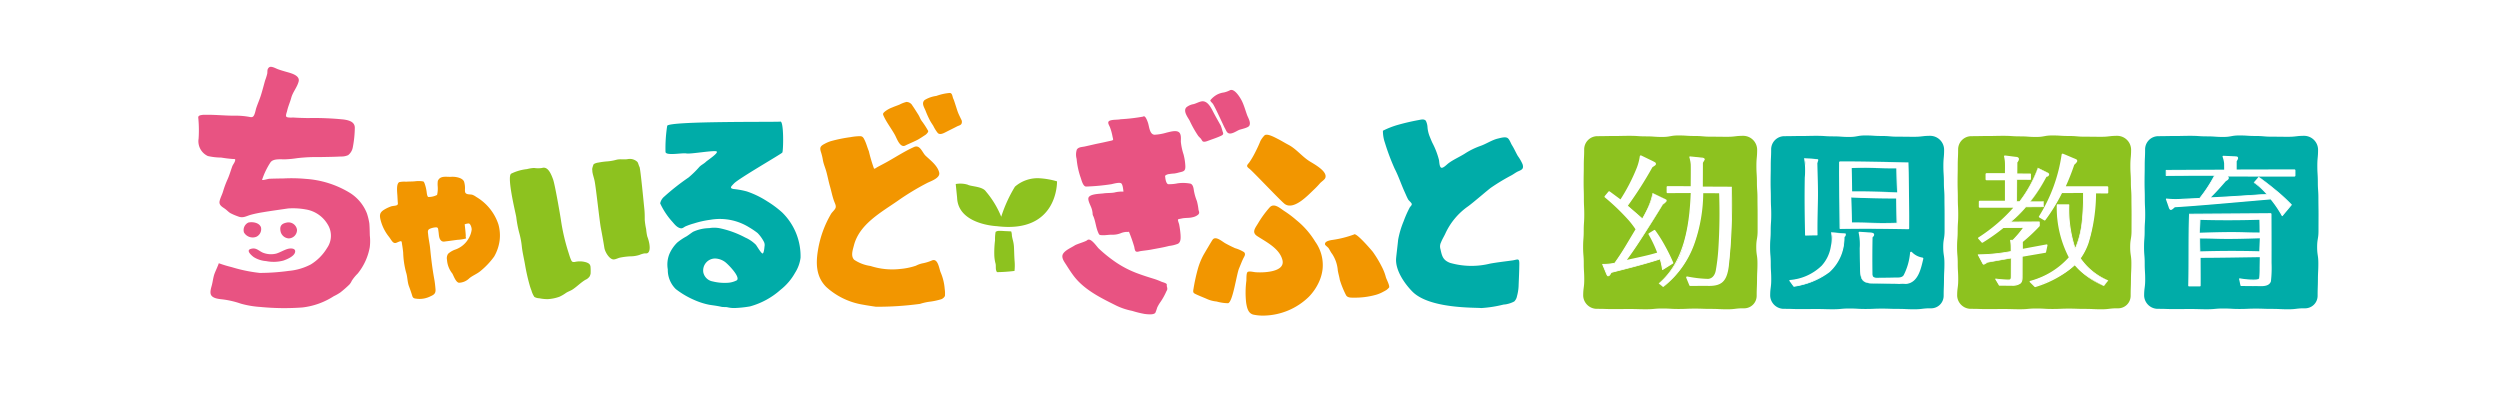 <svg xmlns="http://www.w3.org/2000/svg" width="336" height="53" viewBox="0 0 336 53">
  <g id="グループ_247" data-name="グループ 247" transform="translate(-20 -793.5)">
    <rect id="長方形_6" data-name="長方形 6" width="336" height="53" transform="translate(20 793.5)" fill="#fff"/>
    <g id="グループ_19" data-name="グループ 19" transform="translate(46.644 802.482)">
      <g id="グループ_10" data-name="グループ 10">
        <g id="グループ_5" data-name="グループ 5">
          <g id="グループ_3" data-name="グループ 3">
            <path id="パス_2" data-name="パス 2" d="M168.694,2739.243c-.246.246-.163.492-.209.812a7.391,7.391,0,0,1-.29.92c-.183.656-.352,1.317-.555,1.967-.181.583-.438,1.149-.632,1.731-.09.271-.188.936-.424,1.146-.171.152-.45.05-.664.021a10.411,10.411,0,0,0-1.554-.137c-1.393.026-2.785-.143-4.182-.115a2.286,2.286,0,0,0-.732.073c-.331.12-.229.294-.213.595a17.037,17.037,0,0,1,.019,2.544,2.19,2.19,0,0,0,1.248,2.329,8.421,8.421,0,0,0,1.794.206c.507.084,1.011.149,1.524.187.309.023.412-.039.333.26-.066.253-.288.5-.381.753-.206.571-.366,1.148-.614,1.7a12.737,12.737,0,0,0-.613,1.642c-.131.452-.367.854-.467,1.309-.121.552.371.782.747,1.053.245.177.437.406.7.562a7.294,7.294,0,0,0,1,.431c.727.3,1.109-.041,1.812-.226.455-.12.935-.22,1.407-.3,1.182-.2,2.36-.358,3.546-.534a9.618,9.618,0,0,1,2.339.128,4.2,4.2,0,0,1,2.978,2.026,2.865,2.865,0,0,1-.083,3.155,6.532,6.532,0,0,1-2.179,2.21,7.834,7.834,0,0,1-2.964.872,29.323,29.323,0,0,1-3.9.276,20.456,20.456,0,0,1-3.757-.774,16.39,16.39,0,0,1-1.754-.53c-.1.323-.41.983-.55,1.34-.211.538-.25,1.136-.406,1.69-.1.36-.28.942-.056,1.285.31.475,1.2.5,1.688.566a12.184,12.184,0,0,1,2.3.556,12.835,12.835,0,0,0,2.63.442,33,33,0,0,0,5.629.066,9.84,9.84,0,0,0,4.219-1.515,6.333,6.333,0,0,0,.9-.517,14.877,14.877,0,0,0,1.2-1.052,1.885,1.885,0,0,0,.317-.5,5.7,5.7,0,0,1,.8-.976,7.834,7.834,0,0,0,1.615-3.518,6.623,6.623,0,0,0,.012-1.583c-.017-.546-.019-1.1-.065-1.642a8.527,8.527,0,0,0-.323-1.333,5.7,5.7,0,0,0-2.329-2.788,13.036,13.036,0,0,0-5.9-1.857,20.961,20.961,0,0,0-2.975-.06c-.628.01-1.256.017-1.883.042-.206.008-.9.236-1.01.157a9.877,9.877,0,0,1,1.117-2.334c.378-.583,1.443-.405,2.078-.437a13.456,13.456,0,0,0,1.525-.154,22.8,22.8,0,0,1,3.1-.144c.925-.023,1.852-.024,2.776-.078a2.177,2.177,0,0,0,.971-.181,1.705,1.705,0,0,0,.634-1.08,14.526,14.526,0,0,0,.265-2.538c.039-.856-.765-1.068-1.485-1.174a38.974,38.974,0,0,0-4.824-.192c-.62-.014-1.239-.025-1.858-.068-.2-.014-.882.055-1.034-.117-.129-.145.064-.6.1-.756.134-.628.394-1.165.559-1.778.2-.762.782-1.4.991-2.185.222-.828-1.022-1.129-1.622-1.3-.386-.111-.781-.222-1.158-.362C169.595,2739.342,168.981,2738.957,168.694,2739.243Z" transform="translate(-159.211 -2739.139)" fill="none" stroke="#fff" stroke-linecap="round" stroke-linejoin="round" stroke-width="7.206"/>
            <path id="パス_3" data-name="パス 3" d="M180.649,2810.469a1.112,1.112,0,0,0-.594,1.333,1.353,1.353,0,0,0,1.65.584,1.131,1.131,0,0,0,.635-1.274C182.113,2810.476,181.216,2810.342,180.649,2810.469Z" transform="translate(-173.908 -2789.541)" fill="none" stroke="#fff" stroke-linecap="round" stroke-linejoin="round" stroke-width="7.206"/>
            <path id="パス_4" data-name="パス 4" d="M197.785,2810.51c-.769.131-1.076.468-.887,1.263a1.2,1.2,0,0,0,1.07.876,1.133,1.133,0,0,0,1.125-1.163A1.155,1.155,0,0,0,197.785,2810.51Z" transform="translate(-185.819 -2789.591)" fill="none" stroke="#fff" stroke-linecap="round" stroke-linejoin="round" stroke-width="7.206"/>
            <path id="パス_5" data-name="パス 5" d="M182.617,2822.532c-.668.211.173.911.435,1.1a3.63,3.63,0,0,0,1.652.53,5.077,5.077,0,0,0,2.3-.064c.462-.151,1.387-.538,1.567-1.051.229-.655-.607-.637-1.007-.51-.514.162-.988.461-1.5.617a2.957,2.957,0,0,1-1.82-.134C183.636,2822.739,183.352,2822.3,182.617,2822.532Z" transform="translate(-175.582 -2798.053)" fill="none" stroke="#fff" stroke-linecap="round" stroke-linejoin="round" stroke-width="7.206"/>
          </g>
          <g id="グループ_4" data-name="グループ 4" transform="translate(83.146 3.512)">
            <path id="パス_6" data-name="パス 6" d="M495.294,2751.127a6.939,6.939,0,0,0-1.793.4,3.976,3.976,0,0,0-1.572.551c-.455.419-.067.966.126,1.435a12.016,12.016,0,0,0,.6,1.332c.132.236.279.46.429.685a5.156,5.156,0,0,0,.619.99c.32.289.824-.007,1.152-.174.5-.256.938-.466,1.421-.719.209-.11.5-.148.609-.364a.628.628,0,0,0-.052-.6c-.158-.344-.333-.669-.459-1.019-.09-.249-.171-.528-.26-.792-.063-.189-.251-.8-.314-.913C495.643,2751.642,495.683,2751.129,495.294,2751.127Z" transform="translate(-477.449 -2751.127)" fill="none" stroke="#fff" stroke-linecap="round" stroke-linejoin="round" stroke-width="7.206"/>
            <path id="パス_7" data-name="パス 7" d="M476.52,2755.236a4.075,4.075,0,0,0-.94.362c-.323.133-.658.24-.978.383a3.51,3.51,0,0,0-1.033.593c-.218.213-.236.271-.116.537.41.906,1.051,1.706,1.529,2.581.251.46.7,1.815,1.432,1.379.138-.082,1.348-.594,1.711-.807.264-.155.52-.319.773-.492a1.362,1.362,0,0,0,.487-.435c.113-.211.061-.194-.027-.354a10.993,10.993,0,0,0-.788-1.194,2.774,2.774,0,0,1-.272-.506c-.059-.122-.167-.318-.224-.406-.239-.367-.483-.779-.744-1.14A.926.926,0,0,0,476.52,2755.236Z" transform="translate(-464.485 -2754.029)" fill="none" stroke="#fff" stroke-linecap="round" stroke-linejoin="round" stroke-width="7.206"/>
            <path id="パス_8" data-name="パス 8" d="M456.064,2772.4c-1.225.556-2.315,1.261-3.477,1.92-.481.273-.974.521-1.458.786-.125.069-.341.263-.438.186a21.393,21.393,0,0,1-.691-2.337c-.2-.476-.323-.981-.546-1.446-.144-.3-.25-.55-.595-.569a7.482,7.482,0,0,0-1.319.131,19.274,19.274,0,0,0-2.656.541A4.666,4.666,0,0,0,444,2772c-.548.291-.625.513-.42,1.122a7.166,7.166,0,0,1,.248,1.053c.095.526.315,1.009.456,1.522.183.665.308,1.355.5,2.015s.321,1.378.571,2.026c.108.279.276.581.166.856s-.459.546-.614.814a14.04,14.04,0,0,0-1.724,4.736c-.323,1.84-.306,3.66,1.09,5.061a9.621,9.621,0,0,0,4.918,2.378c.59.109,1.191.2,1.759.282a42.993,42.993,0,0,0,5.922-.384,7.8,7.8,0,0,1,1.184-.279,9.118,9.118,0,0,0,1.684-.35.9.9,0,0,0,.487-.44,4.134,4.134,0,0,0-.032-.952,6.958,6.958,0,0,0-.559-2.254c-.195-.524-.359-1.866-1.124-1.576a6.028,6.028,0,0,1-1.2.382,3.426,3.426,0,0,0-.983.337,9.008,9.008,0,0,1-2.1.436,9.492,9.492,0,0,1-4.008-.4,5.257,5.257,0,0,1-2.183-.828c-.5-.492-.2-1.33-.051-1.908.721-2.885,3.669-4.466,5.9-6.024a34.581,34.581,0,0,1,3.928-2.383c.493-.254,1.807-.672,1.642-1.405-.212-.942-1.187-1.659-1.831-2.27C457.172,2773.128,456.881,2772.027,456.064,2772.4Z" transform="translate(-443.018 -2765.132)" fill="none" stroke="#fff" stroke-linecap="round" stroke-linejoin="round" stroke-width="7.206"/>
          </g>
          <path id="パス_9" data-name="パス 9" d="M387.26,2764.258c-.248.083-14.922-.1-15.193.564a19.361,19.361,0,0,0-.227,3.516c.057.552,2.3.085,2.811.2.5.114,3.749-.465,4.058-.271s-1.218,1.187-1.428,1.385c-.312.3-.575.383-.881.682a12.975,12.975,0,0,1-1.465,1.436,30.881,30.881,0,0,0-3.261,2.564,1.6,1.6,0,0,0-.551.912,9.76,9.76,0,0,0,1.5,2.321c.339.36.645.843,1.143,1,.352.114.468-.085.76-.229a8.862,8.862,0,0,1,1.151-.4,12.68,12.68,0,0,1,2.191-.486,7.442,7.442,0,0,1,5.213,1.016,10.128,10.128,0,0,1,1.13.763,4.885,4.885,0,0,1,.831,1.139.959.959,0,0,1,.1.686c-.011.15-.072.866-.243.923s-.786-1.011-.913-1.168a4.647,4.647,0,0,0-1.426-.969,12.961,12.961,0,0,0-3.275-1.219,3.943,3.943,0,0,0-1.576-.047,5.376,5.376,0,0,0-2.162.491c-.31.2-.561.408-.883.613a7.759,7.759,0,0,0-1.237.825,4.824,4.824,0,0,0-1.072,1.563,3.8,3.8,0,0,0-.208,2.052,3.6,3.6,0,0,0,1.076,2.647,11.427,11.427,0,0,0,2.468,1.457,9.459,9.459,0,0,0,2.052.655c.537.082,1.057.142,1.588.265.273.063.521.013.8.059a3.852,3.852,0,0,0,1.056.109,15.542,15.542,0,0,0,2-.215,10.229,10.229,0,0,0,4.118-2.24,7.61,7.61,0,0,0,1.959-2.3,4.856,4.856,0,0,0,.725-2,8.214,8.214,0,0,0-2.481-6.1,13.709,13.709,0,0,0-2.022-1.5,12.145,12.145,0,0,0-2.707-1.311,10.65,10.65,0,0,0-1.791-.329c-.642-.113-.264-.4.049-.739.622-.668,6.338-3.95,6.5-4.157C387.684,2768.244,387.767,2764.089,387.26,2764.258Zm-7.422,18.863c.409.3,2.115,2.033,1.586,2.465a3.02,3.02,0,0,1-1.388.341,6.506,6.506,0,0,1-1.832-.185,1.561,1.561,0,0,1-1.283-1.216,1.611,1.611,0,0,1,1.588-1.87A2.394,2.394,0,0,1,379.838,2783.121Z" transform="translate(-309.039 -2756.896)" fill="none" stroke="#fff" stroke-linecap="round" stroke-linejoin="round" stroke-width="7.206"/>
          <path id="パス_10" data-name="パス 10" d="M344.733,2781.413c-.509.1-1.012-.041-1.535.089a6.484,6.484,0,0,1-1.208.219,9.285,9.285,0,0,0-1.216.16,1.623,1.623,0,0,0-.642.211,2.6,2.6,0,0,0-.208.665,2.567,2.567,0,0,1,.028.355c.06.424.217.823.3,1.24.188.916.662,5.375.836,6.3.169.895.335,1.788.476,2.688.094.6.719,1.6,1.274,1.561.289-.018.6-.207.885-.254a9.808,9.808,0,0,1,1.289-.162,4.06,4.06,0,0,0,1.257-.187,3.5,3.5,0,0,1,.63-.2c.178-.025.382.04.531-.091.462-.4.106-1.692-.1-2.195a7.094,7.094,0,0,1-.152-.995,9.075,9.075,0,0,1-.187-1.226c0-.417,0-.931-.045-1.384-.059-.537-.53-5.512-.654-5.731s-.155-.492-.283-.673A1.466,1.466,0,0,0,344.733,2781.413Z" transform="translate(-286.981 -2769.015)" fill="none" stroke="#fff" stroke-linecap="round" stroke-linejoin="round" stroke-width="7.206"/>
          <path id="パス_11" data-name="パス 11" d="M306.5,2785.446a3.372,3.372,0,0,1-1.056,0,4.485,4.485,0,0,0-.953.15,6.362,6.362,0,0,0-2.141.616c-.609.4.575,5.194.683,5.826a15.575,15.575,0,0,0,.374,2.027,11.2,11.2,0,0,1,.385,2.027c.094.776.275,1.518.411,2.287a26.412,26.412,0,0,0,.62,2.78,7.293,7.293,0,0,0,.255.755,2.967,2.967,0,0,0,.391.863,1.376,1.376,0,0,0,.658.18,5.218,5.218,0,0,0,1.148.117,5.519,5.519,0,0,0,1.563-.321,5.224,5.224,0,0,0,.887-.519c.281-.178.606-.279.88-.458.579-.379,1.114-.94,1.725-1.3a1.31,1.31,0,0,0,.568-.457,1.428,1.428,0,0,0,.13-.379,7.938,7.938,0,0,0-.013-.924c-.052-.363-.262-.468-.54-.577a2.98,2.98,0,0,0-1.588-.059c-.353.032-.4-.056-.554-.438-.1-.254-.182-.524-.264-.787a27.224,27.224,0,0,1-1.025-4.369c-.1-.711-.816-4.831-1.059-5.5C307.727,2786.282,307.3,2785.189,306.5,2785.446Z" transform="translate(-260.293 -2771.853)" fill="none" stroke="#fff" stroke-linecap="round" stroke-linejoin="round" stroke-width="7.206"/>
          <path id="パス_12" data-name="パス 12" d="M252.161,2789.573c-.627.045-1.487-.215-1.809.555a3.462,3.462,0,0,0-.015.739,3.626,3.626,0,0,1-.086,1.141,2.443,2.443,0,0,1-1.179.276c-.195-.1-.2-.641-.252-.872a5.082,5.082,0,0,0-.261-.989c-.108-.224-.087-.216-.344-.256a3.766,3.766,0,0,0-.945.011c-.4.037-.792.021-1.187.054a3.133,3.133,0,0,0-.911.056c-.442.223-.272,1.427-.251,1.857.012.244.027.489.041.733.016.275.071.377-.079.489s-.6.108-.8.179a4.938,4.938,0,0,0-.986.472c-.6.382-.6.766-.4,1.5a5.91,5.91,0,0,0,1.076,2.1c.162.2.318.488.48.665.333.361.559.117.933-.012.347-.119.3.008.364.4q.092.532.146,1.071a11.629,11.629,0,0,0,.381,2.648c.215.634.164,1.289.413,1.938.163.424.3.834.432,1.262.116.372.371.337.714.384a3.238,3.238,0,0,0,1.767-.36c.417-.183.686-.359.639-.936-.034-.419-.085-.91-.161-1.321-.256-1.374-.426-2.78-.562-4.183-.058-.6-.2-1.182-.26-1.789-.034-.376-.131-.653.208-.82a2.314,2.314,0,0,1,.846-.2c.307.014.268.171.33.566s.035.9.329,1.195c.232.234.471.144.766.109.488-.058.974-.132,1.462-.193a5.545,5.545,0,0,0,1.027-.149c.261-.085.035-.069.077-.349.027-.176-.142-1.581-.142-1.581a1.491,1.491,0,0,1,.567-.119c.229.063.381.585.374.822a3.1,3.1,0,0,1-.458,1.274,3.315,3.315,0,0,1-1.685,1.391,2.8,2.8,0,0,0-1.027.59,1.076,1.076,0,0,0-.149.8,3.29,3.29,0,0,0,.708,1.838c.14.193.451,1.191.9,1.254a2.076,2.076,0,0,0,1.4-.609c.449-.373,1.053-.584,1.533-1a10.239,10.239,0,0,0,1.8-1.915,5.869,5.869,0,0,0,.735-2.165,5.524,5.524,0,0,0-.159-2.14,6.722,6.722,0,0,0-3-3.716,1.908,1.908,0,0,0-.5-.277c-.241-.077-.622-.017-.841-.169-.163-.113-.16-.266-.163-.529a2.955,2.955,0,0,0-.112-1.053C253.683,2789.673,252.655,2789.537,252.161,2789.573Z" transform="translate(-218.153 -2774.792)" fill="none" stroke="#fff" stroke-linecap="round" stroke-linejoin="round" stroke-width="7.206"/>
        </g>
        <g id="グループ_6" data-name="グループ 6" transform="translate(159.182 7.074)">
          <path id="パス_13" data-name="パス 13" d="M707.391,2763.366a29.44,29.44,0,0,0-3,.708,11.6,11.6,0,0,0-1.8.725,4.87,4.87,0,0,0,.269,1.618,29.99,29.99,0,0,0,1.3,3.465c.54,1.043.879,2.113,1.369,3.182.146.319.282.662.454.971.1.173.445.43.483.6s-.167.321-.264.469a14.825,14.825,0,0,0-.825,1.86,12.054,12.054,0,0,0-.743,2.509c-.038.455-.239,2.089-.27,2.482-.122,1.554,1.083,3.339,2.175,4.452,2.3,2.343,8.436,2.137,9.264,2.226a16.273,16.273,0,0,0,2.963-.46c.151-.029.3-.021.45-.062a3.7,3.7,0,0,0,1.029-.367,1.34,1.34,0,0,0,.366-.711,6.093,6.093,0,0,0,.214-1.3c.036-1.022.093-2.05.1-3.073.007-.808-.273-.519-.942-.427-1,.138-1.991.247-2.983.425a10.421,10.421,0,0,1-5.391-.1c-.958-.365-1.083-.923-1.28-1.828a1.225,1.225,0,0,1,.08-.947c.16-.421.417-.807.6-1.222a9.076,9.076,0,0,1,3-3.581c.617-.426,2.812-2.336,3.144-2.551a27.2,27.2,0,0,1,2.646-1.6c.343-.171.647-.433,1-.584.472-.2.748-.334.563-.936a5.756,5.756,0,0,0-.645-1.122c-.274-.478-.486-.98-.782-1.449-.17-.27-.338-.823-.625-.977-.322-.173-.912.01-1.245.087-.834.192-1.6.738-2.406,1.009a9.907,9.907,0,0,0-2.091,1.039c-.713.445-1.524.788-2.188,1.292-.2.152-.735.719-.973.569s-.233-.812-.289-1.058a10.568,10.568,0,0,0-.867-2.246c-.149-.306-.272-.636-.406-.959a4.388,4.388,0,0,1-.258-1.107,2.275,2.275,0,0,0-.226-.922C708.116,2763.178,707.717,2763.308,707.391,2763.366Z" transform="translate(-702.553 -2763.286)" fill="none" stroke="#fff" stroke-linecap="round" stroke-linejoin="round" stroke-width="7.206"/>
        </g>
        <g id="グループ_7" data-name="グループ 7" transform="translate(133.727 9.124)">
          <path id="パス_14" data-name="パス 14" d="M642.712,2770.375a3.3,3.3,0,0,0-.552.752c-.207.533-.472,1.079-.733,1.591a11.59,11.59,0,0,1-.7,1.2c-.281.415-.6.531-.067.922.442.323,4.31,4.444,4.8,4.774,1.212.817,3.065-1.165,3.856-1.918a11.253,11.253,0,0,0,.833-.865c.2-.238.637-.486.734-.75.336-.908-1.635-1.914-2.186-2.273-.989-.645-1.74-1.634-2.785-2.177-.48-.249-.934-.54-1.419-.783C644.154,2770.679,643.063,2770.054,642.712,2770.375Z" transform="translate(-633.131 -2770.284)" fill="none" stroke="#fff" stroke-linecap="round" stroke-linejoin="round" stroke-width="7.206"/>
          <path id="パス_15" data-name="パス 15" d="M642.886,2803.027a13.816,13.816,0,0,0-1.554,2.135c-.389.647-.885,1.211-.1,1.719,1.214.79,2.994,1.658,3.381,3.211.418,1.677-2.711,1.72-3.672,1.631-.229-.021-.845-.182-1.023-.009s-.135.927-.153,1.16a12.244,12.244,0,0,0-.024,3c.114.634.25,1.363.95,1.551a6.171,6.171,0,0,0,1.441.133,8.889,8.889,0,0,0,6.03-2.527,7.027,7.027,0,0,0,1.267-1.794,5.792,5.792,0,0,0,.577-1.9,5.391,5.391,0,0,0-.985-3.712,11.119,11.119,0,0,0-2.525-2.891,13.766,13.766,0,0,0-1.538-1.167C644.344,2803.186,643.507,2802.331,642.886,2803.027Z" transform="translate(-632.624 -2793.248)" fill="none" stroke="#fff" stroke-linecap="round" stroke-linejoin="round" stroke-width="7.206"/>
          <path id="パス_16" data-name="パス 16" d="M680,2815.974a14.12,14.12,0,0,1-3.033.749c-.29.061-.96.185-.85.617.02.078.4.372.453.45.181.26.3.554.5.8a4.662,4.662,0,0,1,.756,2.216c.07.424.206.862.269,1.26a12.445,12.445,0,0,0,.838,2.064c.22.393.771.324,1.169.334a10.5,10.5,0,0,0,2.73-.351,4.6,4.6,0,0,0,1.148-.467,3.8,3.8,0,0,0,.416-.238,2.223,2.223,0,0,0,.336-.325c.068-.29-.346-1.048-.44-1.353a6.656,6.656,0,0,0-.558-1.436,15.087,15.087,0,0,0-1.21-2C682.327,2818.05,680.257,2815.628,680,2815.974Z" transform="translate(-658.397 -2802.564)" fill="none" stroke="#fff" stroke-linecap="round" stroke-linejoin="round" stroke-width="7.206"/>
          <path id="パス_17" data-name="パス 17" d="M618.276,2817.978c-.136.183-.981,1.63-1.2,2a9.059,9.059,0,0,0-.808,2,24.748,24.748,0,0,0-.567,2.62c-.1.528-.011.559.45.772s.917.382,1.372.585a3.992,3.992,0,0,0,1.286.334,5.945,5.945,0,0,0,1.542.231c.64-.167,1.138-3.9,1.48-4.694.186-.433.347-.881.553-1.305.148-.3.383-.577.116-.864a4.945,4.945,0,0,0-1.231-.541c-.437-.206-.872-.418-1.295-.653S618.685,2817.428,618.276,2817.978Z" transform="translate(-615.667 -2803.873)" fill="none" stroke="#fff" stroke-linecap="round" stroke-linejoin="round" stroke-width="7.206"/>
        </g>
        <g id="グループ_8" data-name="グループ 8" transform="translate(116.139 3.103)">
          <path id="パス_18" data-name="パス 18" d="M626.159,2749.766a3.359,3.359,0,0,1-.824.305,2.773,2.773,0,0,0-.948.3,3.079,3.079,0,0,0-.884.748c-.025.134.259.358.336.468.311.44,1.491,3.079,1.613,3.276.132.214.21.525.442.662.409.243,1.083-.244,1.464-.413.215-.1,1.2-.272,1.375-.557.265-.444-.151-1.062-.3-1.476-.21-.587-.385-1.216-.648-1.779C627.573,2750.841,626.774,2749.494,626.159,2749.766Z" transform="translate(-603.618 -2749.73)" fill="none" stroke="#fff" stroke-linecap="round" stroke-linejoin="round" stroke-width="7.206"/>
          <path id="パス_19" data-name="パス 19" d="M614.106,2754.964c-.344.076-.67.262-1.011.359a2.067,2.067,0,0,0-.965.418c-.494.489.151,1.322.417,1.788a14.784,14.784,0,0,0,1.158,2.061c.107.134.229.241.346.365.073.078.189.33.274.38.21.125.587-.04.8-.118.538-.2,1.116-.385,1.637-.629.328-.154.362-.264.218-.6a7.551,7.551,0,0,0-.239-.769c-.343-.622-.7-1.229-1.027-1.867C615.4,2755.746,614.92,2754.784,614.106,2754.964Z" transform="translate(-595.45 -2753.415)" fill="none" stroke="#fff" stroke-linecap="round" stroke-linejoin="round" stroke-width="7.206"/>
          <path id="パス_20" data-name="パス 20" d="M570.909,2761.871a24.178,24.178,0,0,1-3.014.352c-.444.095-.964.03-1.4.168-.493.156-.2.546-.048.9a7.215,7.215,0,0,1,.354,1.286c.087.4.177.453-.226.538-.512.109-1.022.232-1.535.334-.669.132-1.3.292-1.977.438-.373.08-.861.065-1.067.423a2.145,2.145,0,0,0-.026,1.239,10.414,10.414,0,0,0,.558,2.567c.1.283.3,1.148.713,1.156a28.366,28.366,0,0,0,3.4-.316c.279-.062,1.076-.287,1.319-.119.218.15.273.862.307,1.117a4.043,4.043,0,0,0-1.211.117c-.488.089-.98.047-1.467.117s-1.921.056-2.038.635c-.071.354.3,1.012.408,1.326a2.747,2.747,0,0,1,.159.729.686.686,0,0,0,.1.381c.3.7.339,1.484.649,2.187.145.329.151.342.523.364.453.027.9-.076,1.36-.063a2.937,2.937,0,0,0,1.223-.235,2.477,2.477,0,0,1,.68-.147,1.079,1.079,0,0,0,.179,0q.145.059.146-.081a20.21,20.21,0,0,1,.743,2.106c.023.147.075.489.192.583.174.14.441.007.649-.025.482-.074.965-.114,1.445-.207.8-.156,1.6-.276,2.388-.488a4.637,4.637,0,0,0,1.2-.295c.414-.249.361-.828.339-1.267a12.31,12.31,0,0,0-.18-1.316c-.022-.136-.216-.573-.153-.679.038-.064.373-.1.463-.125.494-.12,1.011-.044,1.5-.176a1.659,1.659,0,0,0,.752-.358c.221-.242.09-.384.032-.669a7.589,7.589,0,0,0-.214-1.149,6.878,6.878,0,0,1-.407-1.435c-.044-.315-.117-.778-.445-.9a5.242,5.242,0,0,0-1.758-.043,5.226,5.226,0,0,1-1.264.11c-.26-.093-.357-.661-.379-.931-.018-.212-.073-.126.055-.263a1.035,1.035,0,0,1,.5-.167,5.139,5.139,0,0,1,.648-.069,4.375,4.375,0,0,0,.657-.143c.617-.142.868-.173.841-.871a7.565,7.565,0,0,0-.238-1.547,7.928,7.928,0,0,1-.366-1.71c0-.383.083-1.031-.267-1.289-.407-.3-1.2-.035-1.639.058a6.9,6.9,0,0,1-1.62.289c-.678-.022-.724-1.117-.892-1.607C571.521,2762.6,571.216,2761.611,570.909,2761.871Z" transform="translate(-560.055 -2758.284)" fill="none" stroke="#fff" stroke-linecap="round" stroke-linejoin="round" stroke-width="7.206"/>
          <path id="パス_21" data-name="パス 21" d="M558.958,2818.478c-.191.18-1.383.511-1.654.688-.477.311-1.263.626-1.572,1.122s.156,1.082.417,1.492c.337.529.651,1.026,1.035,1.528,1.428,1.865,3.671,2.944,5.724,3.968a8.9,8.9,0,0,0,2.1.692,13.545,13.545,0,0,0,1.716.421c.353.033,1.185.152,1.409-.172a5.763,5.763,0,0,0,.24-.68,4.741,4.741,0,0,1,.447-.766,8.541,8.541,0,0,0,.784-1.413c.079-.161.141-.2.129-.414-.006-.1-.046-.193-.059-.288a1.346,1.346,0,0,1-.006-.265c-.11-.18-.532-.26-.72-.341a9.372,9.372,0,0,0-.913-.355c-.726-.225-1.448-.446-2.161-.712a13.584,13.584,0,0,1-3.366-1.764,18.692,18.692,0,0,1-1.99-1.634C560.225,2819.3,559.42,2818.045,558.958,2818.478Z" transform="translate(-555.633 -2798.273)" fill="none" stroke="#fff" stroke-linecap="round" stroke-linejoin="round" stroke-width="7.206"/>
        </g>
        <g id="グループ_9" data-name="グループ 9" transform="translate(101.801 14.968)">
          <path id="パス_22" data-name="パス 22" d="M526.735,2815.011c.078.549.213.769.271,1.422.039.624.039,1.365.1,2.093a6.806,6.806,0,0,1-.02,1.247,22.392,22.392,0,0,1-2.347.163c-.252-.326-.116-.757-.194-1.128a4.91,4.91,0,0,1-.175-1.2,12.972,12.972,0,0,1,.1-1.944,5.365,5.365,0,0,1,.078-1.14.748.748,0,0,1,.466-.134c.252-.015.543.015.854.03.252.015.524.015.776.044A1.82,1.82,0,0,1,526.735,2815.011Z" transform="translate(-519.182 -2807.308)" fill="none" stroke="#fff" stroke-linecap="round" stroke-linejoin="round" stroke-width="7.206"/>
          <path id="パス_23" data-name="パス 23" d="M512.812,2795.41a18.675,18.675,0,0,1,1.843-4.04,4.653,4.653,0,0,1,3.179-1.139,10.629,10.629,0,0,1,2.478.422s.187,7.059-8.1,6.023c0,0-5.2-.2-5.329-3.829l-.186-1.835a3.471,3.471,0,0,1,1.6.086c.453.263,1.989.214,2.457.915A12.38,12.38,0,0,1,512.812,2795.41Z" transform="translate(-506.693 -2790.23)" fill="none" stroke="#fff" stroke-linecap="round" stroke-linejoin="round" stroke-width="7.206"/>
        </g>
      </g>
      <g id="グループ_18" data-name="グループ 18">
        <g id="グループ_13" data-name="グループ 13">
          <g id="グループ_11" data-name="グループ 11">
            <path id="パス_24" data-name="パス 24" d="M168.694,2739.243c-.246.246-.163.492-.209.812a7.391,7.391,0,0,1-.29.92c-.183.656-.352,1.317-.555,1.967-.181.583-.438,1.149-.632,1.731-.09.271-.188.936-.424,1.146-.171.152-.45.05-.664.021a10.411,10.411,0,0,0-1.554-.137c-1.393.026-2.785-.143-4.182-.115a2.286,2.286,0,0,0-.732.073c-.331.12-.229.294-.213.595a17.037,17.037,0,0,1,.019,2.544,2.19,2.19,0,0,0,1.248,2.329,8.421,8.421,0,0,0,1.794.206c.507.084,1.011.149,1.524.187.309.023.412-.039.333.26-.066.253-.288.5-.381.753-.206.571-.366,1.148-.614,1.7a12.737,12.737,0,0,0-.613,1.642c-.131.452-.367.854-.467,1.309-.121.552.371.782.747,1.053.245.177.437.406.7.562a7.294,7.294,0,0,0,1,.431c.727.3,1.109-.041,1.812-.226.455-.12.935-.22,1.407-.3,1.182-.2,2.36-.358,3.546-.534a9.618,9.618,0,0,1,2.339.128,4.2,4.2,0,0,1,2.978,2.026,2.865,2.865,0,0,1-.083,3.155,6.532,6.532,0,0,1-2.179,2.21,7.834,7.834,0,0,1-2.964.872,29.323,29.323,0,0,1-3.9.276,20.456,20.456,0,0,1-3.757-.774,16.39,16.39,0,0,1-1.754-.53c-.1.323-.41.983-.55,1.34-.211.538-.25,1.136-.406,1.69-.1.36-.28.942-.056,1.285.31.475,1.2.5,1.688.566a12.184,12.184,0,0,1,2.3.556,12.835,12.835,0,0,0,2.63.442,33,33,0,0,0,5.629.066,9.84,9.84,0,0,0,4.219-1.515,6.333,6.333,0,0,0,.9-.517,14.877,14.877,0,0,0,1.2-1.052,1.885,1.885,0,0,0,.317-.5,5.7,5.7,0,0,1,.8-.976,7.834,7.834,0,0,0,1.615-3.518,6.623,6.623,0,0,0,.012-1.583c-.017-.546-.019-1.1-.065-1.642a8.527,8.527,0,0,0-.323-1.333,5.7,5.7,0,0,0-2.329-2.788,13.036,13.036,0,0,0-5.9-1.857,20.961,20.961,0,0,0-2.975-.06c-.628.01-1.256.017-1.883.042-.206.008-.9.236-1.01.157a9.877,9.877,0,0,1,1.117-2.334c.378-.583,1.443-.405,2.078-.437a13.456,13.456,0,0,0,1.525-.154,22.8,22.8,0,0,1,3.1-.144c.925-.023,1.852-.024,2.776-.078a2.177,2.177,0,0,0,.971-.181,1.705,1.705,0,0,0,.634-1.08,14.526,14.526,0,0,0,.265-2.538c.039-.856-.765-1.068-1.485-1.174a38.974,38.974,0,0,0-4.824-.192c-.62-.014-1.239-.025-1.858-.068-.2-.014-.882.055-1.034-.117-.129-.145.064-.6.1-.756.134-.628.394-1.165.559-1.778.2-.762.782-1.4.991-2.185.222-.828-1.022-1.129-1.622-1.3-.386-.111-.781-.222-1.158-.362C169.595,2739.342,168.981,2738.957,168.694,2739.243Z" transform="translate(-159.211 -2739.139)" fill="#e85382"/>
            <path id="パス_25" data-name="パス 25" d="M180.649,2810.469a1.112,1.112,0,0,0-.594,1.333,1.353,1.353,0,0,0,1.65.584,1.131,1.131,0,0,0,.635-1.274C182.113,2810.476,181.216,2810.342,180.649,2810.469Z" transform="translate(-173.908 -2789.541)" fill="#e85382"/>
            <path id="パス_26" data-name="パス 26" d="M197.785,2810.51c-.769.131-1.076.468-.887,1.263a1.2,1.2,0,0,0,1.07.876,1.133,1.133,0,0,0,1.125-1.163A1.155,1.155,0,0,0,197.785,2810.51Z" transform="translate(-185.819 -2789.591)" fill="#e85382"/>
            <path id="パス_27" data-name="パス 27" d="M182.617,2822.532c-.668.211.173.911.435,1.1a3.63,3.63,0,0,0,1.652.53,5.077,5.077,0,0,0,2.3-.064c.462-.151,1.387-.538,1.567-1.051.229-.655-.607-.637-1.007-.51-.514.162-.988.461-1.5.617a2.957,2.957,0,0,1-1.82-.134C183.636,2822.739,183.352,2822.3,182.617,2822.532Z" transform="translate(-175.582 -2798.053)" fill="#e85382"/>
          </g>
          <g id="グループ_12" data-name="グループ 12" transform="translate(83.146 3.512)">
            <path id="パス_28" data-name="パス 28" d="M495.294,2751.127a6.939,6.939,0,0,0-1.793.4,3.976,3.976,0,0,0-1.572.551c-.455.419-.067.966.126,1.435a12.016,12.016,0,0,0,.6,1.332c.132.236.279.46.429.685a5.156,5.156,0,0,0,.619.99c.32.289.824-.007,1.152-.174.5-.256.938-.466,1.421-.719.209-.11.5-.148.609-.364a.628.628,0,0,0-.052-.6c-.158-.344-.333-.669-.459-1.019-.09-.249-.171-.528-.26-.792-.063-.189-.251-.8-.314-.913C495.643,2751.642,495.683,2751.129,495.294,2751.127Z" transform="translate(-477.449 -2751.127)" fill="#f29600"/>
            <path id="パス_29" data-name="パス 29" d="M476.52,2755.236a4.075,4.075,0,0,0-.94.362c-.323.133-.658.24-.978.383a3.51,3.51,0,0,0-1.033.593c-.218.213-.236.271-.116.537.41.906,1.051,1.706,1.529,2.581.251.46.7,1.815,1.432,1.379.138-.082,1.348-.594,1.711-.807.264-.155.52-.319.773-.492a1.362,1.362,0,0,0,.487-.435c.113-.211.061-.194-.027-.354a10.993,10.993,0,0,0-.788-1.194,2.774,2.774,0,0,1-.272-.506c-.059-.122-.167-.318-.224-.406-.239-.367-.483-.779-.744-1.14A.926.926,0,0,0,476.52,2755.236Z" transform="translate(-464.485 -2754.029)" fill="#f29600"/>
            <path id="パス_30" data-name="パス 30" d="M456.064,2772.4c-1.225.556-2.315,1.261-3.477,1.92-.481.273-.974.521-1.458.786-.125.069-.341.263-.438.186a21.393,21.393,0,0,1-.691-2.337c-.2-.476-.323-.981-.546-1.446-.144-.3-.25-.55-.595-.569a7.482,7.482,0,0,0-1.319.131,19.274,19.274,0,0,0-2.656.541A4.666,4.666,0,0,0,444,2772c-.548.291-.625.513-.42,1.122a7.166,7.166,0,0,1,.248,1.053c.095.526.315,1.009.456,1.522.183.665.308,1.355.5,2.015s.321,1.378.571,2.026c.108.279.276.581.166.856s-.459.546-.614.814a14.04,14.04,0,0,0-1.724,4.736c-.323,1.84-.306,3.66,1.09,5.061a9.621,9.621,0,0,0,4.918,2.378c.59.109,1.191.2,1.759.282a42.993,42.993,0,0,0,5.922-.384,7.8,7.8,0,0,1,1.184-.279,9.118,9.118,0,0,0,1.684-.35.9.9,0,0,0,.487-.44,4.134,4.134,0,0,0-.032-.952,6.958,6.958,0,0,0-.559-2.254c-.195-.524-.359-1.866-1.124-1.576a6.028,6.028,0,0,1-1.2.382,3.426,3.426,0,0,0-.983.337,9.008,9.008,0,0,1-2.1.436,9.492,9.492,0,0,1-4.008-.4,5.257,5.257,0,0,1-2.183-.828c-.5-.492-.2-1.33-.051-1.908.721-2.885,3.669-4.466,5.9-6.024a34.581,34.581,0,0,1,3.928-2.383c.493-.254,1.807-.672,1.642-1.405-.212-.942-1.187-1.659-1.831-2.27C457.172,2773.128,456.881,2772.027,456.064,2772.4Z" transform="translate(-443.018 -2765.132)" fill="#f29600"/>
          </g>
          <path id="パス_31" data-name="パス 31" d="M387.26,2764.258c-.248.083-14.922-.1-15.193.564a19.361,19.361,0,0,0-.227,3.516c.057.552,2.3.085,2.811.2.5.114,3.749-.465,4.058-.271s-1.218,1.187-1.428,1.385c-.312.3-.575.383-.881.682a12.975,12.975,0,0,1-1.465,1.436,30.881,30.881,0,0,0-3.261,2.564,1.6,1.6,0,0,0-.551.912,9.76,9.76,0,0,0,1.5,2.321c.339.36.645.843,1.143,1,.352.114.468-.085.76-.229a8.862,8.862,0,0,1,1.151-.4,12.68,12.68,0,0,1,2.191-.486,7.442,7.442,0,0,1,5.213,1.016,10.128,10.128,0,0,1,1.13.763,4.885,4.885,0,0,1,.831,1.139.959.959,0,0,1,.1.686c-.011.15-.072.866-.243.923s-.786-1.011-.913-1.168a4.647,4.647,0,0,0-1.426-.969,12.961,12.961,0,0,0-3.275-1.219,3.943,3.943,0,0,0-1.576-.047,5.376,5.376,0,0,0-2.162.491c-.31.2-.561.408-.883.613a7.759,7.759,0,0,0-1.237.825,4.824,4.824,0,0,0-1.072,1.563,3.8,3.8,0,0,0-.208,2.052,3.6,3.6,0,0,0,1.076,2.647,11.427,11.427,0,0,0,2.468,1.457,9.459,9.459,0,0,0,2.052.655c.537.082,1.057.142,1.588.265.273.063.521.013.8.059a3.852,3.852,0,0,0,1.056.109,15.542,15.542,0,0,0,2-.215,10.229,10.229,0,0,0,4.118-2.24,7.61,7.61,0,0,0,1.959-2.3,4.856,4.856,0,0,0,.725-2,8.214,8.214,0,0,0-2.481-6.1,13.709,13.709,0,0,0-2.022-1.5,12.145,12.145,0,0,0-2.707-1.311,10.65,10.65,0,0,0-1.791-.329c-.642-.113-.264-.4.049-.739.622-.668,6.338-3.95,6.5-4.157C387.684,2768.244,387.767,2764.089,387.26,2764.258Zm-7.422,18.863c.409.3,2.115,2.033,1.586,2.465a3.02,3.02,0,0,1-1.388.341,6.506,6.506,0,0,1-1.832-.185,1.561,1.561,0,0,1-1.283-1.216,1.611,1.611,0,0,1,1.588-1.87A2.394,2.394,0,0,1,379.838,2783.121Z" transform="translate(-309.039 -2756.896)" fill="#00aca8"/>
          <path id="パス_32" data-name="パス 32" d="M344.733,2781.413c-.509.1-1.012-.041-1.535.089a6.484,6.484,0,0,1-1.208.219,9.285,9.285,0,0,0-1.216.16,1.623,1.623,0,0,0-.642.211,2.6,2.6,0,0,0-.208.665,2.567,2.567,0,0,1,.028.355c.06.424.217.823.3,1.24.188.916.662,5.375.836,6.3.169.895.335,1.788.476,2.688.094.6.719,1.6,1.274,1.561.289-.018.6-.207.885-.254a9.808,9.808,0,0,1,1.289-.162,4.06,4.06,0,0,0,1.257-.187,3.5,3.5,0,0,1,.63-.2c.178-.025.382.04.531-.091.462-.4.106-1.692-.1-2.195a7.094,7.094,0,0,1-.152-.995,9.075,9.075,0,0,1-.187-1.226c0-.417,0-.931-.045-1.384-.059-.537-.53-5.512-.654-5.731s-.155-.492-.283-.673A1.466,1.466,0,0,0,344.733,2781.413Z" transform="translate(-286.981 -2769.015)" fill="#8dc21f"/>
          <path id="パス_33" data-name="パス 33" d="M306.5,2785.446a3.372,3.372,0,0,1-1.056,0,4.485,4.485,0,0,0-.953.15,6.362,6.362,0,0,0-2.141.616c-.609.4.575,5.194.683,5.826a15.575,15.575,0,0,0,.374,2.027,11.2,11.2,0,0,1,.385,2.027c.094.776.275,1.518.411,2.287a26.412,26.412,0,0,0,.62,2.78,7.293,7.293,0,0,0,.255.755,2.967,2.967,0,0,0,.391.863,1.376,1.376,0,0,0,.658.18,5.218,5.218,0,0,0,1.148.117,5.519,5.519,0,0,0,1.563-.321,5.224,5.224,0,0,0,.887-.519c.281-.178.606-.279.88-.458.579-.379,1.114-.94,1.725-1.3a1.31,1.31,0,0,0,.568-.457,1.428,1.428,0,0,0,.13-.379,7.938,7.938,0,0,0-.013-.924c-.052-.363-.262-.468-.54-.577a2.98,2.98,0,0,0-1.588-.059c-.353.032-.4-.056-.554-.438-.1-.254-.182-.524-.264-.787a27.224,27.224,0,0,1-1.025-4.369c-.1-.711-.816-4.831-1.059-5.5C307.727,2786.282,307.3,2785.189,306.5,2785.446Z" transform="translate(-260.293 -2771.853)" fill="#8dc21f"/>
          <path id="パス_34" data-name="パス 34" d="M252.161,2789.573c-.627.045-1.487-.215-1.809.555a3.462,3.462,0,0,0-.015.739,3.626,3.626,0,0,1-.086,1.141,2.443,2.443,0,0,1-1.179.276c-.195-.1-.2-.641-.252-.872a5.082,5.082,0,0,0-.261-.989c-.108-.224-.087-.216-.344-.256a3.766,3.766,0,0,0-.945.011c-.4.037-.792.021-1.187.054a3.133,3.133,0,0,0-.911.056c-.442.223-.272,1.427-.251,1.857.012.244.027.489.041.733.016.275.071.377-.079.489s-.6.108-.8.179a4.938,4.938,0,0,0-.986.472c-.6.382-.6.766-.4,1.5a5.91,5.91,0,0,0,1.076,2.1c.162.2.318.488.48.665.333.361.559.117.933-.012.347-.119.3.008.364.4q.092.532.146,1.071a11.629,11.629,0,0,0,.381,2.648c.215.634.164,1.289.413,1.938.163.424.3.834.432,1.262.116.372.371.337.714.384a3.238,3.238,0,0,0,1.767-.36c.417-.183.686-.359.639-.936-.034-.419-.085-.91-.161-1.321-.256-1.374-.426-2.78-.562-4.183-.058-.6-.2-1.182-.26-1.789-.034-.376-.131-.653.208-.82a2.314,2.314,0,0,1,.846-.2c.307.014.268.171.33.566s.035.9.329,1.195c.232.234.471.144.766.109.488-.058.974-.132,1.462-.193a5.545,5.545,0,0,0,1.027-.149c.261-.085.035-.069.077-.349.027-.176-.142-1.581-.142-1.581a1.491,1.491,0,0,1,.567-.119c.229.063.381.585.374.822a3.1,3.1,0,0,1-.458,1.274,3.315,3.315,0,0,1-1.685,1.391,2.8,2.8,0,0,0-1.027.59,1.076,1.076,0,0,0-.149.8,3.29,3.29,0,0,0,.708,1.838c.14.193.451,1.191.9,1.254a2.076,2.076,0,0,0,1.4-.609c.449-.373,1.053-.584,1.533-1a10.239,10.239,0,0,0,1.8-1.915,5.869,5.869,0,0,0,.735-2.165,5.524,5.524,0,0,0-.159-2.14,6.722,6.722,0,0,0-3-3.716,1.908,1.908,0,0,0-.5-.277c-.241-.077-.622-.017-.841-.169-.163-.113-.16-.266-.163-.529a2.955,2.955,0,0,0-.112-1.053C253.683,2789.673,252.655,2789.537,252.161,2789.573Z" transform="translate(-218.153 -2774.792)" fill="#f29600"/>
        </g>
        <g id="グループ_14" data-name="グループ 14" transform="translate(159.182 7.074)">
          <path id="パス_35" data-name="パス 35" d="M707.391,2763.366a29.44,29.44,0,0,0-3,.708,11.6,11.6,0,0,0-1.8.725,4.87,4.87,0,0,0,.269,1.618,29.99,29.99,0,0,0,1.3,3.465c.54,1.043.879,2.113,1.369,3.182.146.319.282.662.454.971.1.173.445.43.483.6s-.167.321-.264.469a14.825,14.825,0,0,0-.825,1.86,12.054,12.054,0,0,0-.743,2.509c-.038.455-.239,2.089-.27,2.482-.122,1.554,1.083,3.339,2.175,4.452,2.3,2.343,8.436,2.137,9.264,2.226a16.273,16.273,0,0,0,2.963-.46c.151-.029.3-.021.45-.062a3.7,3.7,0,0,0,1.029-.367,1.34,1.34,0,0,0,.366-.711,6.093,6.093,0,0,0,.214-1.3c.036-1.022.093-2.05.1-3.073.007-.808-.273-.519-.942-.427-1,.138-1.991.247-2.983.425a10.421,10.421,0,0,1-5.391-.1c-.958-.365-1.083-.923-1.28-1.828a1.225,1.225,0,0,1,.08-.947c.16-.421.417-.807.6-1.222a9.076,9.076,0,0,1,3-3.581c.617-.426,2.812-2.336,3.144-2.551a27.2,27.2,0,0,1,2.646-1.6c.343-.171.647-.433,1-.584.472-.2.748-.334.563-.936a5.756,5.756,0,0,0-.645-1.122c-.274-.478-.486-.98-.782-1.449-.17-.27-.338-.823-.625-.977-.322-.173-.912.01-1.245.087-.834.192-1.6.738-2.406,1.009a9.907,9.907,0,0,0-2.091,1.039c-.713.445-1.524.788-2.188,1.292-.2.152-.735.719-.973.569s-.233-.812-.289-1.058a10.568,10.568,0,0,0-.867-2.246c-.149-.306-.272-.636-.406-.959a4.388,4.388,0,0,1-.258-1.107,2.275,2.275,0,0,0-.226-.922C708.116,2763.178,707.717,2763.308,707.391,2763.366Z" transform="translate(-702.553 -2763.286)" fill="#00aca8"/>
        </g>
        <g id="グループ_15" data-name="グループ 15" transform="translate(133.727 9.124)">
          <path id="パス_36" data-name="パス 36" d="M642.712,2770.375a3.3,3.3,0,0,0-.552.752c-.207.533-.472,1.079-.733,1.591a11.59,11.59,0,0,1-.7,1.2c-.281.415-.6.531-.067.922.442.323,4.31,4.444,4.8,4.774,1.212.817,3.065-1.165,3.856-1.918a11.253,11.253,0,0,0,.833-.865c.2-.238.637-.486.734-.75.336-.908-1.635-1.914-2.186-2.273-.989-.645-1.74-1.634-2.785-2.177-.48-.249-.934-.54-1.419-.783C644.154,2770.679,643.063,2770.054,642.712,2770.375Z" transform="translate(-633.131 -2770.284)" fill="#f29600"/>
          <path id="パス_37" data-name="パス 37" d="M642.886,2803.027a13.816,13.816,0,0,0-1.554,2.135c-.389.647-.885,1.211-.1,1.719,1.214.79,2.994,1.658,3.381,3.211.418,1.677-2.711,1.72-3.672,1.631-.229-.021-.845-.182-1.023-.009s-.135.927-.153,1.16a12.244,12.244,0,0,0-.024,3c.114.634.25,1.363.95,1.551a6.171,6.171,0,0,0,1.441.133,8.889,8.889,0,0,0,6.03-2.527,7.027,7.027,0,0,0,1.267-1.794,5.792,5.792,0,0,0,.577-1.9,5.391,5.391,0,0,0-.985-3.712,11.119,11.119,0,0,0-2.525-2.891,13.766,13.766,0,0,0-1.538-1.167C644.344,2803.186,643.507,2802.331,642.886,2803.027Z" transform="translate(-632.624 -2793.248)" fill="#f29600"/>
          <path id="パス_38" data-name="パス 38" d="M680,2815.974a14.12,14.12,0,0,1-3.033.749c-.29.061-.96.185-.85.617.02.078.4.372.453.45.181.26.3.554.5.8a4.662,4.662,0,0,1,.756,2.216c.07.424.206.862.269,1.26a12.445,12.445,0,0,0,.838,2.064c.22.393.771.324,1.169.334a10.5,10.5,0,0,0,2.73-.351,4.6,4.6,0,0,0,1.148-.467,3.8,3.8,0,0,0,.416-.238,2.223,2.223,0,0,0,.336-.325c.068-.29-.346-1.048-.44-1.353a6.656,6.656,0,0,0-.558-1.436,15.087,15.087,0,0,0-1.21-2C682.327,2818.05,680.257,2815.628,680,2815.974Z" transform="translate(-658.397 -2802.564)" fill="#f29600"/>
          <path id="パス_39" data-name="パス 39" d="M618.276,2817.978c-.136.183-.981,1.63-1.2,2a9.059,9.059,0,0,0-.808,2,24.748,24.748,0,0,0-.567,2.62c-.1.528-.011.559.45.772s.917.382,1.372.585a3.992,3.992,0,0,0,1.286.334,5.945,5.945,0,0,0,1.542.231c.64-.167,1.138-3.9,1.48-4.694.186-.433.347-.881.553-1.305.148-.3.383-.577.116-.864a4.945,4.945,0,0,0-1.231-.541c-.437-.206-.872-.418-1.295-.653S618.685,2817.428,618.276,2817.978Z" transform="translate(-615.667 -2803.873)" fill="#f29600"/>
        </g>
        <g id="グループ_16" data-name="グループ 16" transform="translate(116.139 3.103)">
          <path id="パス_40" data-name="パス 40" d="M626.159,2749.766a3.359,3.359,0,0,1-.824.305,2.773,2.773,0,0,0-.948.3,3.079,3.079,0,0,0-.884.748c-.025.134.259.358.336.468.311.44,1.491,3.079,1.613,3.276.132.214.21.525.442.662.409.243,1.083-.244,1.464-.413.215-.1,1.2-.272,1.375-.557.265-.444-.151-1.062-.3-1.476-.21-.587-.385-1.216-.648-1.779C627.573,2750.841,626.774,2749.494,626.159,2749.766Z" transform="translate(-603.618 -2749.73)" fill="#e85382"/>
          <path id="パス_41" data-name="パス 41" d="M614.106,2754.964c-.344.076-.67.262-1.011.359a2.067,2.067,0,0,0-.965.418c-.494.489.151,1.322.417,1.788a14.784,14.784,0,0,0,1.158,2.061c.107.134.229.241.346.365.073.078.189.33.274.38.21.125.587-.04.8-.118.538-.2,1.116-.385,1.637-.629.328-.154.362-.264.218-.6a7.551,7.551,0,0,0-.239-.769c-.343-.622-.7-1.229-1.027-1.867C615.4,2755.746,614.92,2754.784,614.106,2754.964Z" transform="translate(-595.45 -2753.415)" fill="#e85382"/>
          <path id="パス_42" data-name="パス 42" d="M570.909,2761.871a24.178,24.178,0,0,1-3.014.352c-.444.095-.964.03-1.4.168-.493.156-.2.546-.048.9a7.215,7.215,0,0,1,.354,1.286c.087.4.177.453-.226.538-.512.109-1.022.232-1.535.334-.669.132-1.3.292-1.977.438-.373.08-.861.065-1.067.423a2.145,2.145,0,0,0-.026,1.239,10.414,10.414,0,0,0,.558,2.567c.1.283.3,1.148.713,1.156a28.366,28.366,0,0,0,3.4-.316c.279-.062,1.076-.287,1.319-.119.218.15.273.862.307,1.117a4.043,4.043,0,0,0-1.211.117c-.488.089-.98.047-1.467.117s-1.921.056-2.038.635c-.071.354.3,1.012.408,1.326a2.747,2.747,0,0,1,.159.729.686.686,0,0,0,.1.381c.3.7.339,1.484.649,2.187.145.329.151.342.523.364.453.027.9-.076,1.36-.063a2.937,2.937,0,0,0,1.223-.235,2.477,2.477,0,0,1,.68-.147,1.079,1.079,0,0,0,.179,0q.145.059.146-.081a20.21,20.21,0,0,1,.743,2.106c.023.147.075.489.192.583.174.14.441.007.649-.025.482-.074.965-.114,1.445-.207.8-.156,1.6-.276,2.388-.488a4.637,4.637,0,0,0,1.2-.295c.414-.249.361-.828.339-1.267a12.31,12.31,0,0,0-.18-1.316c-.022-.136-.216-.573-.153-.679.038-.064.373-.1.463-.125.494-.12,1.011-.044,1.5-.176a1.659,1.659,0,0,0,.752-.358c.221-.242.09-.384.032-.669a7.589,7.589,0,0,0-.214-1.149,6.878,6.878,0,0,1-.407-1.435c-.044-.315-.117-.778-.445-.9a5.242,5.242,0,0,0-1.758-.043,5.226,5.226,0,0,1-1.264.11c-.26-.093-.357-.661-.379-.931-.018-.212-.073-.126.055-.263a1.035,1.035,0,0,1,.5-.167,5.139,5.139,0,0,1,.648-.069,4.375,4.375,0,0,0,.657-.143c.617-.142.868-.173.841-.871a7.565,7.565,0,0,0-.238-1.547,7.928,7.928,0,0,1-.366-1.71c0-.383.083-1.031-.267-1.289-.407-.3-1.2-.035-1.639.058a6.9,6.9,0,0,1-1.62.289c-.678-.022-.724-1.117-.892-1.607C571.521,2762.6,571.216,2761.611,570.909,2761.871Z" transform="translate(-560.055 -2758.284)" fill="#e85382"/>
          <path id="パス_43" data-name="パス 43" d="M558.958,2818.478c-.191.18-1.383.511-1.654.688-.477.311-1.263.626-1.572,1.122s.156,1.082.417,1.492c.337.529.651,1.026,1.035,1.528,1.428,1.865,3.671,2.944,5.724,3.968a8.9,8.9,0,0,0,2.1.692,13.545,13.545,0,0,0,1.716.421c.353.033,1.185.152,1.409-.172a5.763,5.763,0,0,0,.24-.68,4.741,4.741,0,0,1,.447-.766,8.541,8.541,0,0,0,.784-1.413c.079-.161.141-.2.129-.414-.006-.1-.046-.193-.059-.288a1.346,1.346,0,0,1-.006-.265c-.11-.18-.532-.26-.72-.341a9.372,9.372,0,0,0-.913-.355c-.726-.225-1.448-.446-2.161-.712a13.584,13.584,0,0,1-3.366-1.764,18.692,18.692,0,0,1-1.99-1.634C560.225,2819.3,559.42,2818.045,558.958,2818.478Z" transform="translate(-555.633 -2798.273)" fill="#e85382"/>
        </g>
        <g id="グループ_17" data-name="グループ 17" transform="translate(101.801 14.968)">
          <path id="パス_44" data-name="パス 44" d="M526.735,2815.011c.078.549.213.769.271,1.422.039.624.039,1.365.1,2.093a6.806,6.806,0,0,1-.02,1.247,22.392,22.392,0,0,1-2.347.163c-.252-.326-.116-.757-.194-1.128a4.91,4.91,0,0,1-.175-1.2,12.972,12.972,0,0,1,.1-1.944,5.365,5.365,0,0,1,.078-1.14.748.748,0,0,1,.466-.134c.252-.015.543.015.854.03.252.015.524.015.776.044A1.82,1.82,0,0,1,526.735,2815.011Z" transform="translate(-519.182 -2807.308)" fill="#8dc21f"/>
          <path id="パス_45" data-name="パス 45" d="M512.812,2795.41a18.675,18.675,0,0,1,1.843-4.04,4.653,4.653,0,0,1,3.179-1.139,10.629,10.629,0,0,1,2.478.422s.187,7.059-8.1,6.023c0,0-5.2-.2-5.329-3.829l-.186-1.835a3.471,3.471,0,0,1,1.6.086c.453.263,1.989.214,2.457.915A12.38,12.38,0,0,1,512.812,2795.41Z" transform="translate(-506.693 -2790.23)" fill="#8dc21f"/>
        </g>
      </g>
    </g>
    <g id="グループ_37" data-name="グループ 37" transform="translate(232.77 811.707)">
      <g id="グループ_36" data-name="グループ 36">
        <g id="グループ_20" data-name="グループ 20">
          <path id="パス_46" data-name="パス 46" d="M817.844,2792.177a1.685,1.685,0,0,1-1.773,1.677c-1.091,0-1.091.132-2.182.132s-1.092-.052-2.183-.052-1.092-.038-2.183-.038-1.09.048-2.181.048-1.092-.062-2.183-.062-1.092.1-2.183.1-1.092-.032-2.184-.032-1.094.011-2.188.011-1.094-.036-2.188-.036a1.842,1.842,0,0,1-1.888-1.745c0-1.091.142-1.091.142-2.182s-.064-1.092-.064-2.183-.088-1.092-.088-2.183.082-1.09.082-2.181.072-1.092.072-2.183-.052-1.092-.052-2.184-.033-1.092-.033-2.184.022-1.094.022-2.187.052-1.094.052-2.187a1.778,1.778,0,0,1,1.756-1.806c1.091,0,1.091-.022,2.182-.022s1.092-.025,2.183-.025,1.092.073,2.184.073,1.09.078,2.181.078,1.092-.2,2.183-.2,1.092.071,2.184.071,1.092.094,2.184.094,1.094.013,2.187.013,1.094-.129,2.188-.129a1.882,1.882,0,0,1,1.835,1.848c0,1.091-.1,1.091-.1,2.182s.068,1.092.068,2.184.076,1.092.076,2.183.018,1.09.018,2.181,0,1.092,0,2.183-.182,1.092-.182,2.184.161,1.092.161,2.184-.05,1.094-.056,2.188S817.844,2791.083,817.844,2792.177Z" transform="translate(-794.517 -2770.625)" fill="#8dc21f"/>
        </g>
        <g id="グループ_22" data-name="グループ 22" transform="translate(25.13)">
          <g id="グループ_21" data-name="グループ 21">
            <path id="パス_47" data-name="パス 47" d="M903.621,2792.177a1.685,1.685,0,0,1-1.773,1.677c-1.091,0-1.091.132-2.182.132s-1.092-.052-2.183-.052-1.092-.038-2.183-.038-1.09.048-2.181.048-1.091-.062-2.183-.062-1.092.1-2.183.1-1.092-.032-2.184-.032-1.094.011-2.188.011-1.094-.036-2.188-.036a1.842,1.842,0,0,1-1.888-1.745c0-1.091.141-1.091.141-2.182s-.064-1.092-.064-2.183-.089-1.092-.089-2.183.082-1.09.082-2.181.072-1.092.072-2.183-.052-1.092-.052-2.184-.033-1.092-.033-2.184.021-1.094.021-2.187.053-1.094.053-2.187a1.778,1.778,0,0,1,1.756-1.806c1.091,0,1.091-.022,2.182-.022s1.092-.025,2.183-.025,1.092.073,2.183.073,1.09.078,2.181.078,1.092-.2,2.183-.2,1.092.071,2.183.071,1.092.094,2.184.094,1.094.013,2.188.013,1.094-.129,2.188-.129a1.882,1.882,0,0,1,1.835,1.848c0,1.091-.1,1.091-.1,2.182s.069,1.092.069,2.184.076,1.092.076,2.183.018,1.09.018,2.181,0,1.092,0,2.183-.183,1.092-.183,2.184.161,1.092.161,2.184-.049,1.094-.056,2.188S903.621,2791.083,903.621,2792.177Z" transform="translate(-880.293 -2770.625)" fill="#00aca8"/>
          </g>
        </g>
        <g id="グループ_23" data-name="グループ 23" transform="translate(50.26)">
          <path id="パス_48" data-name="パス 48" d="M989.4,2792.177a1.685,1.685,0,0,1-1.773,1.677c-1.091,0-1.091.132-2.182.132s-1.092-.052-2.183-.052-1.092-.038-2.183-.038-1.09.048-2.181.048-1.092-.062-2.183-.062-1.092.1-2.183.1-1.092-.032-2.184-.032-1.094.011-2.188.011-1.094-.036-2.188-.036a1.842,1.842,0,0,1-1.889-1.745c0-1.091.142-1.091.142-2.182s-.064-1.092-.064-2.183-.089-1.092-.089-2.183.082-1.09.082-2.181.071-1.092.071-2.183-.052-1.092-.052-2.184-.033-1.092-.033-2.184.021-1.094.021-2.187.052-1.094.052-2.187a1.778,1.778,0,0,1,1.756-1.806c1.091,0,1.091-.022,2.182-.022s1.092-.025,2.183-.025,1.092.073,2.183.073,1.09.078,2.181.078,1.092-.2,2.183-.2,1.092.071,2.184.071,1.092.094,2.184.094,1.094.013,2.188.013,1.094-.129,2.188-.129a1.882,1.882,0,0,1,1.835,1.848c0,1.091-.1,1.091-.1,2.182s.069,1.092.069,2.184.076,1.092.076,2.183.018,1.09.018,2.181-.005,1.092-.005,2.183-.182,1.092-.182,2.184.161,1.092.161,2.184-.05,1.094-.056,2.188S989.4,2791.083,989.4,2792.177Z" transform="translate(-966.07 -2770.625)" fill="#8dc21f"/>
        </g>
        <g id="グループ_25" data-name="グループ 25" transform="translate(75.39)">
          <g id="グループ_24" data-name="グループ 24">
            <path id="パス_49" data-name="パス 49" d="M1075.175,2792.177a1.685,1.685,0,0,1-1.773,1.677c-1.091,0-1.091.132-2.182.132s-1.092-.052-2.183-.052-1.092-.038-2.183-.038-1.09.048-2.181.048-1.092-.062-2.183-.062-1.092.1-2.183.1-1.092-.032-2.184-.032-1.094.011-2.188.011-1.094-.036-2.188-.036a1.842,1.842,0,0,1-1.888-1.745c0-1.091.141-1.091.141-2.182s-.064-1.092-.064-2.183-.089-1.092-.089-2.183.082-1.09.082-2.181.072-1.092.072-2.183-.052-1.092-.052-2.184-.033-1.092-.033-2.184.021-1.094.021-2.187.052-1.094.052-2.187a1.778,1.778,0,0,1,1.756-1.806c1.091,0,1.091-.022,2.182-.022s1.092-.025,2.183-.025,1.092.073,2.183.073,1.09.078,2.181.078,1.092-.2,2.183-.2,1.092.071,2.183.071,1.092.094,2.184.094,1.094.013,2.188.013,1.094-.129,2.188-.129a1.882,1.882,0,0,1,1.835,1.848c0,1.091-.1,1.091-.1,2.182s.068,1.092.068,2.184.076,1.092.076,2.183.018,1.09.018,2.181-.005,1.092-.005,2.183-.182,1.092-.182,2.184.161,1.092.161,2.184-.049,1.094-.056,2.188S1075.175,2791.083,1075.175,2792.177Z" transform="translate(-1051.847 -2770.625)" fill="#00aca8"/>
          </g>
        </g>
        <g id="グループ_35" data-name="グループ 35" transform="translate(2.57 2.444)">
          <g id="グループ_34" data-name="グループ 34">
            <g id="グループ_27" data-name="グループ 27" transform="translate(0 0.226)">
              <path id="パス_50" data-name="パス 50" d="M811.864,2785.94c.171.076.228.133.228.209,0,.17-.379.436-.512.531-.987,1.65-3.681,5.864-5.048,7.591,2.258-.475,3.416-.722,4.459-1.044a16.333,16.333,0,0,0-1.215-2.581l.7-.436a23.165,23.165,0,0,1,2.448,4.327l-1.366.873a9.464,9.464,0,0,0-.323-1.424c-1.67.57-4.042,1.2-6.585,1.822-.19.342-.265.455-.418.455-.038,0-.095,0-.189-.247l-.531-1.291a6.453,6.453,0,0,0,1.632-.152,54.14,54.14,0,0,0,2.9-4.574,19.565,19.565,0,0,0-4.156-4.384l.494-.588c.531.361.948.665,1.556,1.158.323-.493,2.467-3.89,2.695-5.978l1.594.778c.265.133.3.152.3.228s-.038.1-.436.361a49.663,49.663,0,0,1-3.3,5.276c.7.55,1.385,1.139,2.05,1.746,1.233-2.391,1.29-2.638,1.385-3.435Zm-.816,11.348a10.59,10.59,0,0,0,3.511-5.826,26.842,26.842,0,0,0,.892-6.434h-3.226v-.7h3.226v-2.771a4.46,4.46,0,0,0-.208-1.252l1.613.152c.133.019.285.038.285.171,0,.019-.228.38-.247.437v3.264h3.929c0,3.663,0,10.058-.778,11.956-.475,1.2-1.366,1.215-2.467,1.215h-2.315l-.417-1.025a17.808,17.808,0,0,0,2.619.342,1.234,1.234,0,0,0,1.29-.93,36.278,36.278,0,0,0,.588-7.743c0-1.461-.019-2.391-.057-3.113h-2.391c-.057,2.183-.171,8.729-5.257,12.715Z" transform="translate(-803.448 -2780.071)" fill="#fff"/>
              <g id="グループ_26" data-name="グループ 26">
                <path id="パス_51" data-name="パス 51" d="M811.711,2785.594c.216.085.327.215.136.417a2.43,2.43,0,0,1-.411.344c-.781,1.3-1.6,2.585-2.416,3.868s-1.653,2.555-2.574,3.772l-.093-.15c1.488-.34,2.994-.62,4.443-1.068l-.077.158a17.186,17.186,0,0,0-1.2-2.564.115.115,0,0,1,.038-.158l.7-.434a.114.114,0,0,1,.15.028,18.43,18.43,0,0,1,1.334,2.118,23.038,23.038,0,0,1,1.1,2.247.078.078,0,0,1-.031.1l-1.371.865a.069.069,0,0,1-.106-.047,9.471,9.471,0,0,0-.313-1.417l.079.04c-2.17.706-4.384,1.249-6.592,1.817l.035-.026c-.048.086-.1.173-.151.26-.061.129-.3.33-.44.168a2.1,2.1,0,0,1-.2-.417l-.456-1.093a.066.066,0,0,1,.061-.091,6.871,6.871,0,0,0,1.619-.158l-.046.029c.527-.734,1.018-1.486,1.482-2.26l1.389-2.326,0,.113a12.154,12.154,0,0,0-.9-1.2,29.657,29.657,0,0,0-3.256-3.137.133.133,0,0,1-.015-.186l.492-.59a.13.13,0,0,1,.179-.025l1.569,1.16-.206.032a24.866,24.866,0,0,0,2.264-4.356,6.843,6.843,0,0,0,.411-1.559.138.138,0,0,1,.152-.122.136.136,0,0,1,.046.013l1.236.6c.208.1.427.2.633.326a.245.245,0,0,1,.1.242c-.016.119-.147.19-.207.235l-.289.19.042-.045a50.958,50.958,0,0,1-3.356,5.256l-.015-.1,2.036,1.769-.072.013a10.533,10.533,0,0,0,1.405-3.417.022.022,0,0,1,.03-.017l1.628.785Zm-.011.025-1.635-.772.03-.016a4.056,4.056,0,0,1-.187.916,26.893,26.893,0,0,1-1.179,2.538.046.046,0,0,1-.062.02c-.007-.006-2.067-1.722-2.075-1.729a.075.075,0,0,1-.015-.1c.591-.852,1.165-1.715,1.707-2.6s1.051-1.784,1.541-2.7a.131.131,0,0,1,.042-.045l.282-.193a.692.692,0,0,0,.1-.079.055.055,0,0,0-.007.018c0,.007,0-.006,0,0s.021.035,0,.02c-.132-.1-.437-.211-.591-.3l-1.237-.6.2-.109a7.1,7.1,0,0,1-.422,1.626,24.037,24.037,0,0,1-2.292,4.414.14.14,0,0,1-.206.032l-1.543-1.155.179-.025-.5.587-.016-.186a21.146,21.146,0,0,1,4.16,4.428.105.105,0,0,1,0,.111c-.839,1.355-1.986,3.3-2.935,4.561a5.6,5.6,0,0,1-1.691.175l.061-.091c.077.179.488,1.208.558,1.371.081.227.214.13.323-.04.067-.082.1-.214.184-.278,2.213-.533,4.426-1.089,6.579-1.826a.061.061,0,0,1,.078.04,9.6,9.6,0,0,1,.333,1.43l-.106-.047,1.361-.881-.03.1a21.6,21.6,0,0,0-1.12-2.212,20.111,20.111,0,0,0-1.346-2.076l.15.028-.7.438.038-.158a16.626,16.626,0,0,1,1.229,2.6.12.12,0,0,1-.077.158c-1.472.435-2.976.713-4.476,1.02a.094.094,0,0,1-.093-.149c.94-1.188,1.8-2.449,2.645-3.705s1.67-2.54,2.461-3.837a2.779,2.779,0,0,0,.418-.347c.055-.064.117-.147.085-.224a.436.436,0,0,0-.209-.148Z" transform="translate(-803.29 -2779.737)" fill="#fff"/>
                <path id="パス_52" data-name="パス 52" d="M829.183,2797.3c3.485-2.989,4.151-7.923,4.311-12.262l.105.108-3.226.015a.119.119,0,0,1-.12-.12v-.7a.121.121,0,0,1,.122-.121l3.226.007-.114.114c0-.678.025-2.369.006-3.026a4.694,4.694,0,0,0-.187-.973.09.09,0,0,1,.1-.115c.235.017,1.341.14,1.549.156.128.006.419.041.418.252a.146.146,0,0,1-.025.075c-.068.122-.173.281-.228.391.013-.137-.017,3.277-.012,3.24l-.06-.06,3.929.018a.041.041,0,0,1,.041.041,76.861,76.861,0,0,1-.433,10.818c-.3,1.956-1.021,2.556-3,2.465l-2.165.011a.124.124,0,0,1-.114-.077l-.42-1.023a.126.126,0,0,1,.139-.171,16.3,16.3,0,0,0,2.8.323c.64-.049.958-.613,1.047-1.207a26.068,26.068,0,0,0,.332-2.822,75.761,75.761,0,0,0,.1-7.608l.136.129-2.391-.013.124-.12a20.949,20.949,0,0,1-1.221,7.015,12.84,12.84,0,0,1-4.146,5.714.022.022,0,0,1-.027,0l-.589-.473Zm.027,0,.588.439h-.027a13.086,13.086,0,0,0,4.019-5.738,20.741,20.741,0,0,0,1.128-6.964.122.122,0,0,1,.123-.12l2.391-.013a.131.131,0,0,1,.136.129,63.064,63.064,0,0,1-.28,9.549c-.192,1.651-.5,2.659-2.425,2.316-.636-.075-1.265-.18-1.893-.29l.139-.172.415,1.026-.114-.077,2.165.011c1.882.106,2.522-.407,2.831-2.272a75.013,75.013,0,0,0,.523-10.786l.041.041-3.929.018a.059.059,0,0,1-.059-.059c0-.025-.024-3.261-.012-3.289.078-.167.155-.27.235-.418.006-.005.012-.036.006,0a.044.044,0,0,0-.02-.039,2.178,2.178,0,0,0-.57-.083l-1.238-.108.1-.115a5.935,5.935,0,0,1,.226,2.026l.009,2.023a.114.114,0,0,1-.114.114l-3.226.007.121-.121v.7l-.12-.12,3.226.015a.1.1,0,0,1,.105.108c-.205,4.343-.892,9.365-4.495,12.257Z" transform="translate(-821.597 -2780.081)" fill="#fff"/>
              </g>
            </g>
            <g id="グループ_29" data-name="グループ 29" transform="translate(25.146 0.614)">
              <path id="パス_53" data-name="パス 53" d="M896.5,2791.238c.361.019.418.019.418.152,0,.114-.057.209-.209.4a6.327,6.327,0,0,1-2.087,4.63,9.512,9.512,0,0,1-4.668,1.936l-.531-.759c3.568-.379,5.674-2.315,5.674-5.579a2.206,2.206,0,0,0-.114-.873Zm-3.7-9.983c.361.02.4.02.4.152a1.009,1.009,0,0,1-.132.379v9.679h-1.537v-9.185a4.282,4.282,0,0,0-.171-1.1Zm12.526.456v8.862h-9.166v-8.862Zm-1.5,4.023v-3.34h-6.187v3.34Zm-6.187.683v3.473h6.187v-3.473Zm3.416,11.557c-1.575,0-2.145-.171-2.145-1.67v-3.966a3.23,3.23,0,0,0-.152-1.2l1.481.076c.171,0,.417.038.417.209,0,.133-.152.265-.209.323v4.8c0,.588.057.74.911.74h2.391c.531,0,.854,0,1.177-.531a8.679,8.679,0,0,0,.778-2.9,2.6,2.6,0,0,0,1.5.778c-.683,3.34-1.727,3.34-2.695,3.34Z" transform="translate(-889.331 -2781.145)" fill="#fff"/>
              <g id="グループ_28" data-name="グループ 28">
                <path id="パス_54" data-name="パス 54" d="M896.287,2815.174a1.664,1.664,0,0,1,.361.037c.2.115-.065.461-.13.528a6.073,6.073,0,0,1-2,4.674,10.158,10.158,0,0,1-3.5,1.684,12,12,0,0,1-1.271.271.06.06,0,0,1-.059-.024l-.551-.75a.086.086,0,0,1,.062-.135,6.9,6.9,0,0,0,4.271-1.924,5.025,5.025,0,0,0,1.24-2.646,4.241,4.241,0,0,0,.021-1.785.039.039,0,0,1,.04-.052c.5.049,1.011.08,1.516.121Zm0,.027c-.506-.022-1.012-.055-1.519-.069l.04-.052a5.02,5.02,0,0,1,.01,2.45c-.5,2.594-3.151,3.965-5.6,4.1l.062-.135.514.771-.061-.027c3.642-.425,6.468-2.727,6.746-6.517.1-.122.219-.247.21-.4s-.294-.095-.4-.119Z" transform="translate(-889.121 -2805.094)" fill="#fff"/>
                <path id="パス_55" data-name="パス 55" d="M897.38,2781.157c.1.02.405-.028.412.124a.881.881,0,0,1-.125.421c.037,1.612.125,3.226.093,4.839s-.1,3.226-.065,4.839a.048.048,0,0,1-.047.049c-.513,0-1.026.019-1.539.03a.077.077,0,0,1-.078-.079c-.059-2.575-.089-5.151-.041-7.727a9.637,9.637,0,0,0-.086-2.549.036.036,0,0,1,.025-.045q.726.05,1.453.1Zm0,.027c-.481-.017-.962-.041-1.443-.053l.036-.046a9.026,9.026,0,0,1,.255,2.569c.026.858.016,1.717.023,2.575q0,2.576-.063,5.151l-.079-.079c.513.01,1.025.026,1.538.03l-.049.049c.042-2.42-.131-4.839-.048-7.259.028-.809.056-1.62.077-2.429a.807.807,0,0,0,.134-.407c0-.074-.092-.077-.16-.086l-.221-.015Z" transform="translate(-893.914 -2781.06)" fill="#fff"/>
                <path id="パス_56" data-name="パス 56" d="M921.242,2782.642c.057,2.088.09,4.506.107,6.634.01.745,0,1.493,0,2.238a.112.112,0,0,1-.111.113c-3.056-.052-6.112-.1-9.168-.039a.074.074,0,0,1-.074-.074l-.053-4.431-.013-2.216c-.008-.739,0-1.477,0-2.215a.141.141,0,0,1,.14-.14c2.674-.016,6.47.084,9.176.131Zm-.019.019c-2.689.062-6.512.13-9.157.13l.14-.14c0,1.277,0,3.134-.013,4.431l-.053,4.431-.074-.074c.764.009,1.528.026,2.292.027,2.292.025,4.583-.037,6.875-.066l-.113.113c-.023-2.923.037-5.914.1-8.853Z" transform="translate(-905.242 -2782.085)" fill="#fff"/>
                <path id="パス_57" data-name="パス 57" d="M923.309,2788.362c-.048-.972-.1-2.376-.107-3.33l.116.116c-.516.011-1.031,0-1.547-.006-.912-.026-2.193-.082-3.093-.066-.516,0-1.031.015-1.547.03l.074-.074c.041,1.113.052,2.227.064,3.34l-.139-.139c2.077-.021,4.077.05,6.177.129Zm.019.019c-2.025.083-4.15.15-6.2.129a.137.137,0,0,1-.135-.138c.013-1.115.023-2.23.065-3.345a.072.072,0,0,1,.074-.069c1.031.033,2.062.042,3.093.015.908-.028,2.2-.079,3.093-.057a.115.115,0,0,1,.116.116c-.008,1.113-.051,2.257-.106,3.349Z" transform="translate(-908.827 -2783.782)" fill="#fff"/>
                <path id="パス_58" data-name="パス 58" d="M917.193,2798.724c.049,1.011.1,2.47.108,3.463l-.117-.117c.515-.011,1.031,0,1.547.009.913.026,2.193.081,3.093.064.516,0,1.031-.015,1.547-.03l-.074.074c-.043-1.157-.052-2.315-.065-3.473l.14.14c-2.076.018-4.078-.052-6.177-.13Zm-.019-.02c2.026-.082,4.149-.148,6.2-.13a.138.138,0,0,1,.135.139c-.013,1.159-.023,2.319-.065,3.478a.072.072,0,0,1-.074.07c-1.031-.033-2.062-.042-3.093-.016-.909.026-2.2.08-3.093.059a.115.115,0,0,1-.117-.117c.008-1.156.05-2.346.108-3.483Z" transform="translate(-908.88 -2793.441)" fill="#fff"/>
                <path id="パス_59" data-name="パス 59" d="M923.311,2821.762c-2.271.083-2.2-.693-2.229-2.65-.021-.7-.024-1.4-.032-2.106a7.253,7.253,0,0,0-.141-2.054.111.111,0,0,1,.068-.142.128.128,0,0,1,.044-.006l1.191.081c.267.02.922-.009.749.439a.87.87,0,0,1-.207.25l.021-.05q-.05,2.439-.014,4.88c-.051.746.612.558,1.134.581l1.627-.023c.531-.036,1.143.1,1.43-.315a8.1,8.1,0,0,0,.867-3.037.145.145,0,0,1,.242-.082,2.521,2.521,0,0,0,1.424.744.137.137,0,0,1,.113.158c-.3,1.25-.649,3.1-2.159,3.364-.609.072-1.456-.015-2.07-.009l-2.057-.023Zm0-.027c.682-.007,2.427-.025,3.086-.047a2.035,2.035,0,0,0,2.357-1.365,10.448,10.448,0,0,0,.569-1.942l.113.165a2.812,2.812,0,0,1-1.576-.812l.242-.081a13.547,13.547,0,0,1-.562,2.4,1.691,1.691,0,0,1-.761,1.034,3.734,3.734,0,0,1-1.258.083l-1.627-.023c-.575-.019-1.325.089-1.246-.74.017-1.578.02-3.313-.015-4.882.028-.1.163-.167.188-.262.078-.256-.436-.16-.615-.192l-1.2-.041.112-.148a6.578,6.578,0,0,1,.163,2.125c-.008,1.013-.03,2.139-.055,3.158-.069,1.5.848,1.565,2.083,1.571Z" transform="translate(-911.591 -2804.918)" fill="#fff"/>
              </g>
            </g>
            <g id="グループ_31" data-name="グループ 31" transform="translate(50.481)">
              <path id="パス_60" data-name="パス 60" d="M985.113,2781.861c.171.076.19.132.19.228,0,.209-.209.285-.361.323a21.224,21.224,0,0,1-2.182,3.34h1.8v.684h-2.372a16.737,16.737,0,0,1-2.164,2.068h3.928v.475a24.452,24.452,0,0,1-2.3,2.125v1.119c2.106-.36,2.695-.493,3.321-.626l-.189.911c-.494.076-2.7.474-3.132.55v2.694c0,.684-.019,1.215-1.347,1.215h-1.689l-.493-.816a14.686,14.686,0,0,0,1.632.133c.379,0,.455-.057.455-.55v-2.41c-.512.1-2.752.494-3.207.57a1.592,1.592,0,0,1-.493.265c-.057,0-.1-.038-.209-.265l-.531-1.006a26.08,26.08,0,0,0,4.441-.436v-.513a6.5,6.5,0,0,0-.076-.987h.3a15.632,15.632,0,0,0,1.5-1.765h-2.771a34.493,34.493,0,0,1-2.847,1.974l-.456-.512a22.21,22.21,0,0,0,4.9-4.213h-4.782v-.684H979.5v-3.017h-2.6v-.683h2.6v-1.177a4.808,4.808,0,0,0-.133-1.215l1.443.171c.228.018.342.057.342.208a.75.75,0,0,1-.209.4v1.613h1.841v.683h-1.841v3.017h.38a15.517,15.517,0,0,0,2.467-4.536Zm7.553,15.22c-2.789-1.4-3.492-2.334-3.909-2.865-.664.664-1.821,1.689-5.333,2.923l-.645-.645c3.435-1.1,4.669-2.429,5.314-3.245a14.427,14.427,0,0,1-1.671-7.06h1.518a15.939,15.939,0,0,0,.873,5.883c.987-2.163,1.12-4.991,1.12-7.553h-2.941a23.351,23.351,0,0,1-2.278,3.662l-.683-.4a21.526,21.526,0,0,0,3.093-8.35l1.575.664c.209.1.247.1.247.152,0,.095-.114.228-.38.456a30.366,30.366,0,0,1-1.233,3.112h5.788v.7h-1.632c-.114,4.744-.854,7.23-2.012,8.844a8.043,8.043,0,0,0,3.758,2.96Z" transform="translate(-975.724 -2779.295)" fill="#fff"/>
              <g id="グループ_30" data-name="グループ 30">
                <path id="パス_61" data-name="パス 61" d="M984.993,2782.117c.393.161.152.531-.173.578a20.546,20.546,0,0,1-2.166,3.341l-.02-.042,1.8-.009a.035.035,0,0,1,.035.035l0,.684a.04.04,0,0,1-.04.04l-2.372.017a14.31,14.31,0,0,1-2.116,2.069l-.048-.133,3.928-.021a.1.1,0,0,1,.1.1c-.01.048.029.517-.024.542a24.563,24.563,0,0,1-2.294,2.147l.042-.089.006,1.119-.142-.12,3.318-.614a.11.11,0,0,1,.131.13l-.193.911a.108.108,0,0,1-.087.084s-3.132.537-3.133.539l.079-.094-.006,1.636,0,.818c-.015.4.063.909-.266,1.228a1.819,1.819,0,0,1-1.221.3l-1.636-.007a.071.071,0,0,1-.06-.034l-.49-.818a.067.067,0,0,1,.064-.1,12.156,12.156,0,0,0,1.82.128c.2,0,.2-.234.2-.432l.01-2.458.056.046q-1.606.275-3.209.569c-.059.031-.347.277-.52.267-.143-.024-.214-.284-.285-.387l-.482-.906a.052.052,0,0,1,.049-.076,25.366,25.366,0,0,0,4.427-.449l-.056.065c0-.25,0-.5-.006-.749a6.827,6.827,0,0,0-.074-.743.069.069,0,0,1,.068-.078s.3,0,.307,0l-.048.019c.133-.128.264-.275.393-.416a13.317,13.317,0,0,0,1.085-1.337l.069.123-2.771.012a27.189,27.189,0,0,1-2.788,1.972.109.109,0,0,1-.14-.02l-.458-.51a.111.111,0,0,1,.008-.158,22.373,22.373,0,0,0,4.876-4.21l.1.205-4.782,0a.128.128,0,0,1-.128-.128v-.684a.128.128,0,0,1,.128-.128l3.511,0-.13.131,0-3.017.132.132-2.6,0a.134.134,0,0,1-.134-.134v-.683a.134.134,0,0,1,.134-.135l2.6,0-.132.131c0-.382.028-1.411-.017-1.787a5.36,5.36,0,0,0-.1-.581.116.116,0,0,1,.128-.138c.223.02,1.263.164,1.461.182.567.031.463.456.178.775l.023-.064-.01,1.613-.091-.091,1.841.012a.08.08,0,0,1,.079.08l0,.683a.075.075,0,0,1-.075.075l-1.841-.011.064-.064-.015,3.017-.049-.049.38,0a16.756,16.756,0,0,0,2.447-4.495.021.021,0,0,1,.029-.012l1.325.652Zm-.011.025-1.332-.638a14.527,14.527,0,0,1-2.42,4.545c0,.039-.4.012-.417.021a.049.049,0,0,1-.049-.049l-.015-3.017a.065.065,0,0,1,.064-.064l1.841-.011-.075.075,0-.683.079.079-1.841.012a.091.091,0,0,1-.091-.091l-.01-1.613a.1.1,0,0,1,.023-.064c.386-.5.1-.4-.337-.467l-1.174-.131.128-.139a10.938,10.938,0,0,1,.151,2.414.131.131,0,0,1-.13.132l-2.6,0,.134-.134V2783l-.134-.134,2.6,0a.132.132,0,0,1,.132.132l0,3.017a.13.13,0,0,1-.13.13l-3.511,0,.128-.128v.684l-.128-.128,4.782,0a.126.126,0,0,1,.1.206,21.753,21.753,0,0,1-4.931,4.227l.023-.169.453.514-.14-.019c.488-.308.973-.62,1.449-.943.5-.318.958-.721,1.457-1.032l2.771.012a.08.08,0,0,1,.069.124,13.379,13.379,0,0,1-1.115,1.352,2.573,2.573,0,0,1-.453.442h-.3l.07-.078a8.878,8.878,0,0,1,.072,1.507.066.066,0,0,1-.056.065c-.737.113-1.474.221-2.215.306a14.008,14.008,0,0,1-2.239.117l.05-.076.477.91.118.226c.04.055.054.134.137.106a3.3,3.3,0,0,0,.448-.257q1.6-.276,3.206-.571a.047.047,0,0,1,.056.046l.009,2.459c.007.21-.025.529-.3.548a11.843,11.843,0,0,1-1.854-.113l.064-.1.5.813-.06-.034,1.636-.006c1.1,0,1.388-.264,1.314-1.378,0-.5-.007-1.927-.009-2.454a.1.1,0,0,1,.079-.094l3.132-.562-.089.084.186-.912.131.13-3.323.638a.12.12,0,0,1-.142-.12l.006-1.119a.117.117,0,0,1,.042-.089,24.377,24.377,0,0,0,2.3-2.1l-.026.067,0-.474.1.1-3.928-.021a.076.076,0,0,1-.048-.133c.386-.316.766-.638,1.129-.978.386-.334.71-.754,1.083-1.09l2.372.017-.04.04.005-.684.035.035-1.8-.009a.026.026,0,0,1-.021-.042,22.127,22.127,0,0,0,2.2-3.339.452.452,0,0,0,.332-.212.226.226,0,0,0-.163-.31Z" transform="translate(-975.598 -2779.563)" fill="#fff"/>
                <path id="パス_62" data-name="パス 62" d="M1009.332,2796.764a10.866,10.866,0,0,1-3.964-2.838l.1.006a14.148,14.148,0,0,1-5.349,2.965.094.094,0,0,1-.1-.022l-.648-.642a.1.1,0,0,1,.039-.162,10.638,10.638,0,0,0,5.25-3.227l-.009.135a14.524,14.524,0,0,1-1.654-7.117.087.087,0,0,1,.082-.09s1.52.01,1.523.008a.079.079,0,0,1,.078.077,16.656,16.656,0,0,0,.84,5.866l-.09,0a12.011,12.011,0,0,0,.935-3.7,33.341,33.341,0,0,0,.165-3.834l.064.064-2.941.012.067-.041a24.13,24.13,0,0,1-2.266,3.688.1.1,0,0,1-.129.026l-.685-.4a.1.1,0,0,1-.033-.15,21.424,21.424,0,0,0,3.043-8.311.137.137,0,0,1,.188-.1c.24.09,1.3.551,1.51.632a2.056,2.056,0,0,1,.334.16.256.256,0,0,1,.008.331,2.01,2.01,0,0,1-.37.383l.042-.063a30.751,30.751,0,0,1-1.24,3.125l-.129-.2,5.788.006a.134.134,0,0,1,.135.135l0,.7a.13.13,0,0,1-.131.131l-1.632-.009.122-.119a23.135,23.135,0,0,1-1.017,6.826,8.233,8.233,0,0,1-1.061,2.055v-.078a8.432,8.432,0,0,0,3.722,3.007c0,.006-.586.758-.589.763Zm-.006-.026.554-.76a7.617,7.617,0,0,1-3.8-2.908.068.068,0,0,1,0-.078,10.323,10.323,0,0,0,1.57-4.243,31.46,31.46,0,0,0,.376-4.563.122.122,0,0,1,.122-.119l1.632-.01-.131.132,0-.7.135.135-5.788.006a.14.14,0,0,1-.141-.139c.442-1.04.885-2.083,1.239-3.16.1-.151.309-.263.374-.405a.1.1,0,0,0,.029.058l-.56-.242-1.2-.51.188-.1a25.137,25.137,0,0,1-1.131,4.359,16.864,16.864,0,0,1-2.012,4.029l-.032-.15.681.4-.129.026a23.916,23.916,0,0,0,2.289-3.637.077.077,0,0,1,.067-.041l2.941.012a.064.064,0,0,1,.064.064,33.519,33.519,0,0,1-.2,3.845,13.218,13.218,0,0,1-.944,3.728.049.049,0,0,1-.064.025,16.107,16.107,0,0,1-.932-5.927l.078.077-1.518.009.087-.09a14.739,14.739,0,0,0,1.687,7,.121.121,0,0,1-.009.135,7.007,7.007,0,0,1-1.12,1.146,13.048,13.048,0,0,1-4.258,2.117l.039-.162.643.648-.1-.022a14.013,14.013,0,0,0,5.317-2.881.066.066,0,0,1,.1.006,11.1,11.1,0,0,0,3.854,2.893Z" transform="translate(-992.387 -2778.966)" fill="#fff"/>
              </g>
            </g>
            <g id="グループ_33" data-name="グループ 33" transform="translate(75.734 0.274)">
              <path id="パス_63" data-name="パス 63" d="M1074.435,2783.005a35.154,35.154,0,0,1,4.384,3.758l-1.215,1.442a13.52,13.52,0,0,0-1.518-2.258c-8.426.74-9.356.816-12.98,1.063-.266.228-.38.342-.455.342-.1,0-.114-.038-.228-.342l-.361-1.006a6.852,6.852,0,0,0,1.12.076c.512,0,2.828-.152,3.3-.171a16.1,16.1,0,0,0,2.031-3.094h-6.509v-.683h7.895v-.873a3.286,3.286,0,0,0-.209-.987l1.518.076c.3.019.342.019.342.133,0,.057-.019.094-.19.4v1.252h7.876v.683h-9.793l.569.171c.133.038.3.076.3.133,0,.152-.19.266-.342.342-.7.816-1.518,1.746-2.2,2.391.323-.019,2.239-.133,2.334-.133.854-.057,4.688-.323,5.465-.379a8.026,8.026,0,0,0-1.765-1.575Zm.171,10.78h-8.084v3.833h-1.442v-9.6h10.95v8.293c0,1.177-.285,1.271-1.916,1.271h-2.031l-.19-.854a8.99,8.99,0,0,0,1.632.151c.968,0,1.082,0,1.082-.683Zm-8.084-3.245h8.084V2788.7h-8.084Zm8.084.7h-8.084v1.86h8.084Z" transform="translate(-1061.944 -2780.164)" fill="#fff"/>
              <g id="グループ_32" data-name="グループ 32">
                <path id="パス_64" data-name="パス 64" d="M1074.286,2782.73c.8.564,1.547,1.149,2.3,1.767a22.964,22.964,0,0,1,2.135,1.957.07.07,0,0,1,0,.093l-1.208,1.448a.078.078,0,0,1-.109.011,15.138,15.138,0,0,0-1.539-2.263l.078.034c-3.569.293-9.637.867-12.92,1.053-.375.316-.646.656-.853-.073l-.344-.982a.089.089,0,0,1,.053-.116,11.241,11.241,0,0,0,2.241.028l2.21-.1a19.035,19.035,0,0,0,1.989-3.048l.044.07c-2.17-.02-4.339.007-6.509.01a.059.059,0,0,1-.058-.059l0-.683a.062.062,0,0,1,.061-.062l7.894-.037-.1.1-.006-.938a3.747,3.747,0,0,0-.208-.89.109.109,0,0,1,.073-.135.105.105,0,0,1,.037,0l1.189.053c.2.013.381.007.614.042a.211.211,0,0,1,.134.082c.121.213-.091.423-.166.6l.016-.06,0,1.252-.125-.125,7.876-.019a.144.144,0,0,1,.144.144v.683a.144.144,0,0,1-.143.144l-4.9,0-4.9-.013.036-.245.689.209c.222.052.365.182.192.421a.956.956,0,0,1-.333.24l.036-.028c-.714.816-1.429,1.635-2.222,2.387l-.074-.17c2.224-.1,5.553-.327,7.8-.462l-.033.082a8.673,8.673,0,0,0-1.741-1.588.023.023,0,0,1-.005-.035l.643-.757Zm0,.027-.609.761a7.121,7.121,0,0,1,1.782,1.527.049.049,0,0,1-.033.081c-2.258.169-5.565.439-7.8.562a.1.1,0,0,1-.074-.17c.773-.749,1.477-1.574,2.181-2.4.111-.087.282-.132.31-.262,0,0,0-.006,0,0a.077.077,0,0,0,.007.032.067.067,0,0,0,.017.025c-.056-.031-.733-.218-.812-.243a.126.126,0,0,1,.036-.245c2.439-.008,7.354-.018,9.793-.018l-.143.143v-.683l.144.144-7.876-.019a.125.125,0,0,1-.125-.124l0-1.253a.121.121,0,0,1,.016-.059l.143-.256a.226.226,0,0,0,.034-.084c0-.02-.006-.028.006,0s.022.015.007.012c-.363-.043-1.373-.08-1.76-.107l.109-.14a3.889,3.889,0,0,1,.207.945l0,.947a.1.1,0,0,1-.1.1l-7.9-.037.062-.061,0,.683-.059-.059c2.17,0,4.339.03,6.509.01a.049.049,0,0,1,.044.07,13.88,13.88,0,0,1-2.072,3.139l-2.214.125a10.619,10.619,0,0,1-2.221-.007l.1-.121c.062.184.384,1.051.451,1.212.046.09.034.065.06.061.131-.064.277-.274.44-.34,3.62-.319,9.315-.771,12.98-1.048a.09.09,0,0,1,.078.033,14.384,14.384,0,0,1,1.516,2.277l-.128-.012,1.221-1.437,0,.093a36.375,36.375,0,0,0-4.331-3.792Z" transform="translate(-1061.796 -2779.902)" fill="#fff"/>
                <path id="パス_65" data-name="パス 65" d="M1081.745,2812.169c-2.37.037-5.743.1-8.074.1l.11-.11c0,1.278.017,2.555.007,3.833a.118.118,0,0,1-.118.118l-1.442-.005a.111.111,0,0,1-.113-.112c.081-3.2-.006-6.511.112-9.653l10.95-.079a.129.129,0,0,1,.13.13q.018,3.276.01,6.552a16,16,0,0,1-.086,2.491c-.314.893-1.646.573-2.362.633l-1.638-.015a.1.1,0,0,1-.094-.075l-.182-.857a.088.088,0,0,1,.1-.1,9.55,9.55,0,0,0,2.079.165c.224-.01.483-.016.525-.229a12.409,12.409,0,0,0,.057-1.374l.026-1.408Zm.019-.019.026,1.4.014.71c-.017.323.123.879-.3,1a8,8,0,0,1-2.48-.078l.1-.106.2.852-.094-.075,1.638-.015a9.753,9.753,0,0,0,1.606-.086.576.576,0,0,0,.5-.405,17.961,17.961,0,0,0,.064-2.41q-.012-3.276.01-6.552l.13.129-10.949-.079c.122,2.875.028,6.445.112,9.552l-.112-.112,1.442-.005-.117.118c-.009-1.278,0-2.555.007-3.833a.11.11,0,0,1,.11-.11c1.361,0,2.722.017,4.073.037l4.022.063Z" transform="translate(-1069.093 -2798.539)" fill="#fff"/>
                <path id="パス_66" data-name="パス 66" d="M1077.219,2810.527c1.943-.075,4.129-.139,6.068-.069.664.024,1.335.035,2.006.037l-.042.042q0-.921-.032-1.841l.074.074c-2.65.083-5.432.093-8.084.014l.088-.088c-.016.591-.055,1.2-.078,1.831Zm-.019.019c-.024-.592-.063-1.214-.079-1.85a.085.085,0,0,1,.083-.088c.676-.024,1.351-.03,2.026-.046,1.96-.016,4.115-.008,6.063.059a.072.072,0,0,1,.074.074q-.029.92-.032,1.841a.042.042,0,0,1-.042.042c-.676,0-1.353.013-2.036.037-1.913.067-4.155.011-6.058-.069Z" transform="translate(-1072.632 -2800.161)" fill="#fff"/>
                <path id="パス_67" data-name="パス 67" d="M1085.318,2817.462c-1.943.074-4.129.139-6.068.069-.664-.024-1.335-.035-2.006-.037l.042-.042q0,.93.033,1.86l-.074-.074c2.65-.083,5.432-.093,8.084-.014l-.089.088c.016-.6.055-1.209.079-1.85Zm.019-.019c.024.6.063,1.227.079,1.869a.086.086,0,0,1-.083.089c-.675.023-1.351.03-2.026.045-1.96.015-4.114.007-6.063-.06a.072.072,0,0,1-.074-.074q.029-.93.032-1.86a.042.042,0,0,1,.042-.042c.676,0,1.353-.013,2.036-.037,1.913-.067,4.156-.01,6.058.069Z" transform="translate(-1072.665 -2806.374)" fill="#fff"/>
              </g>
            </g>
          </g>
        </g>
      </g>
    </g>
  </g>
</svg>
